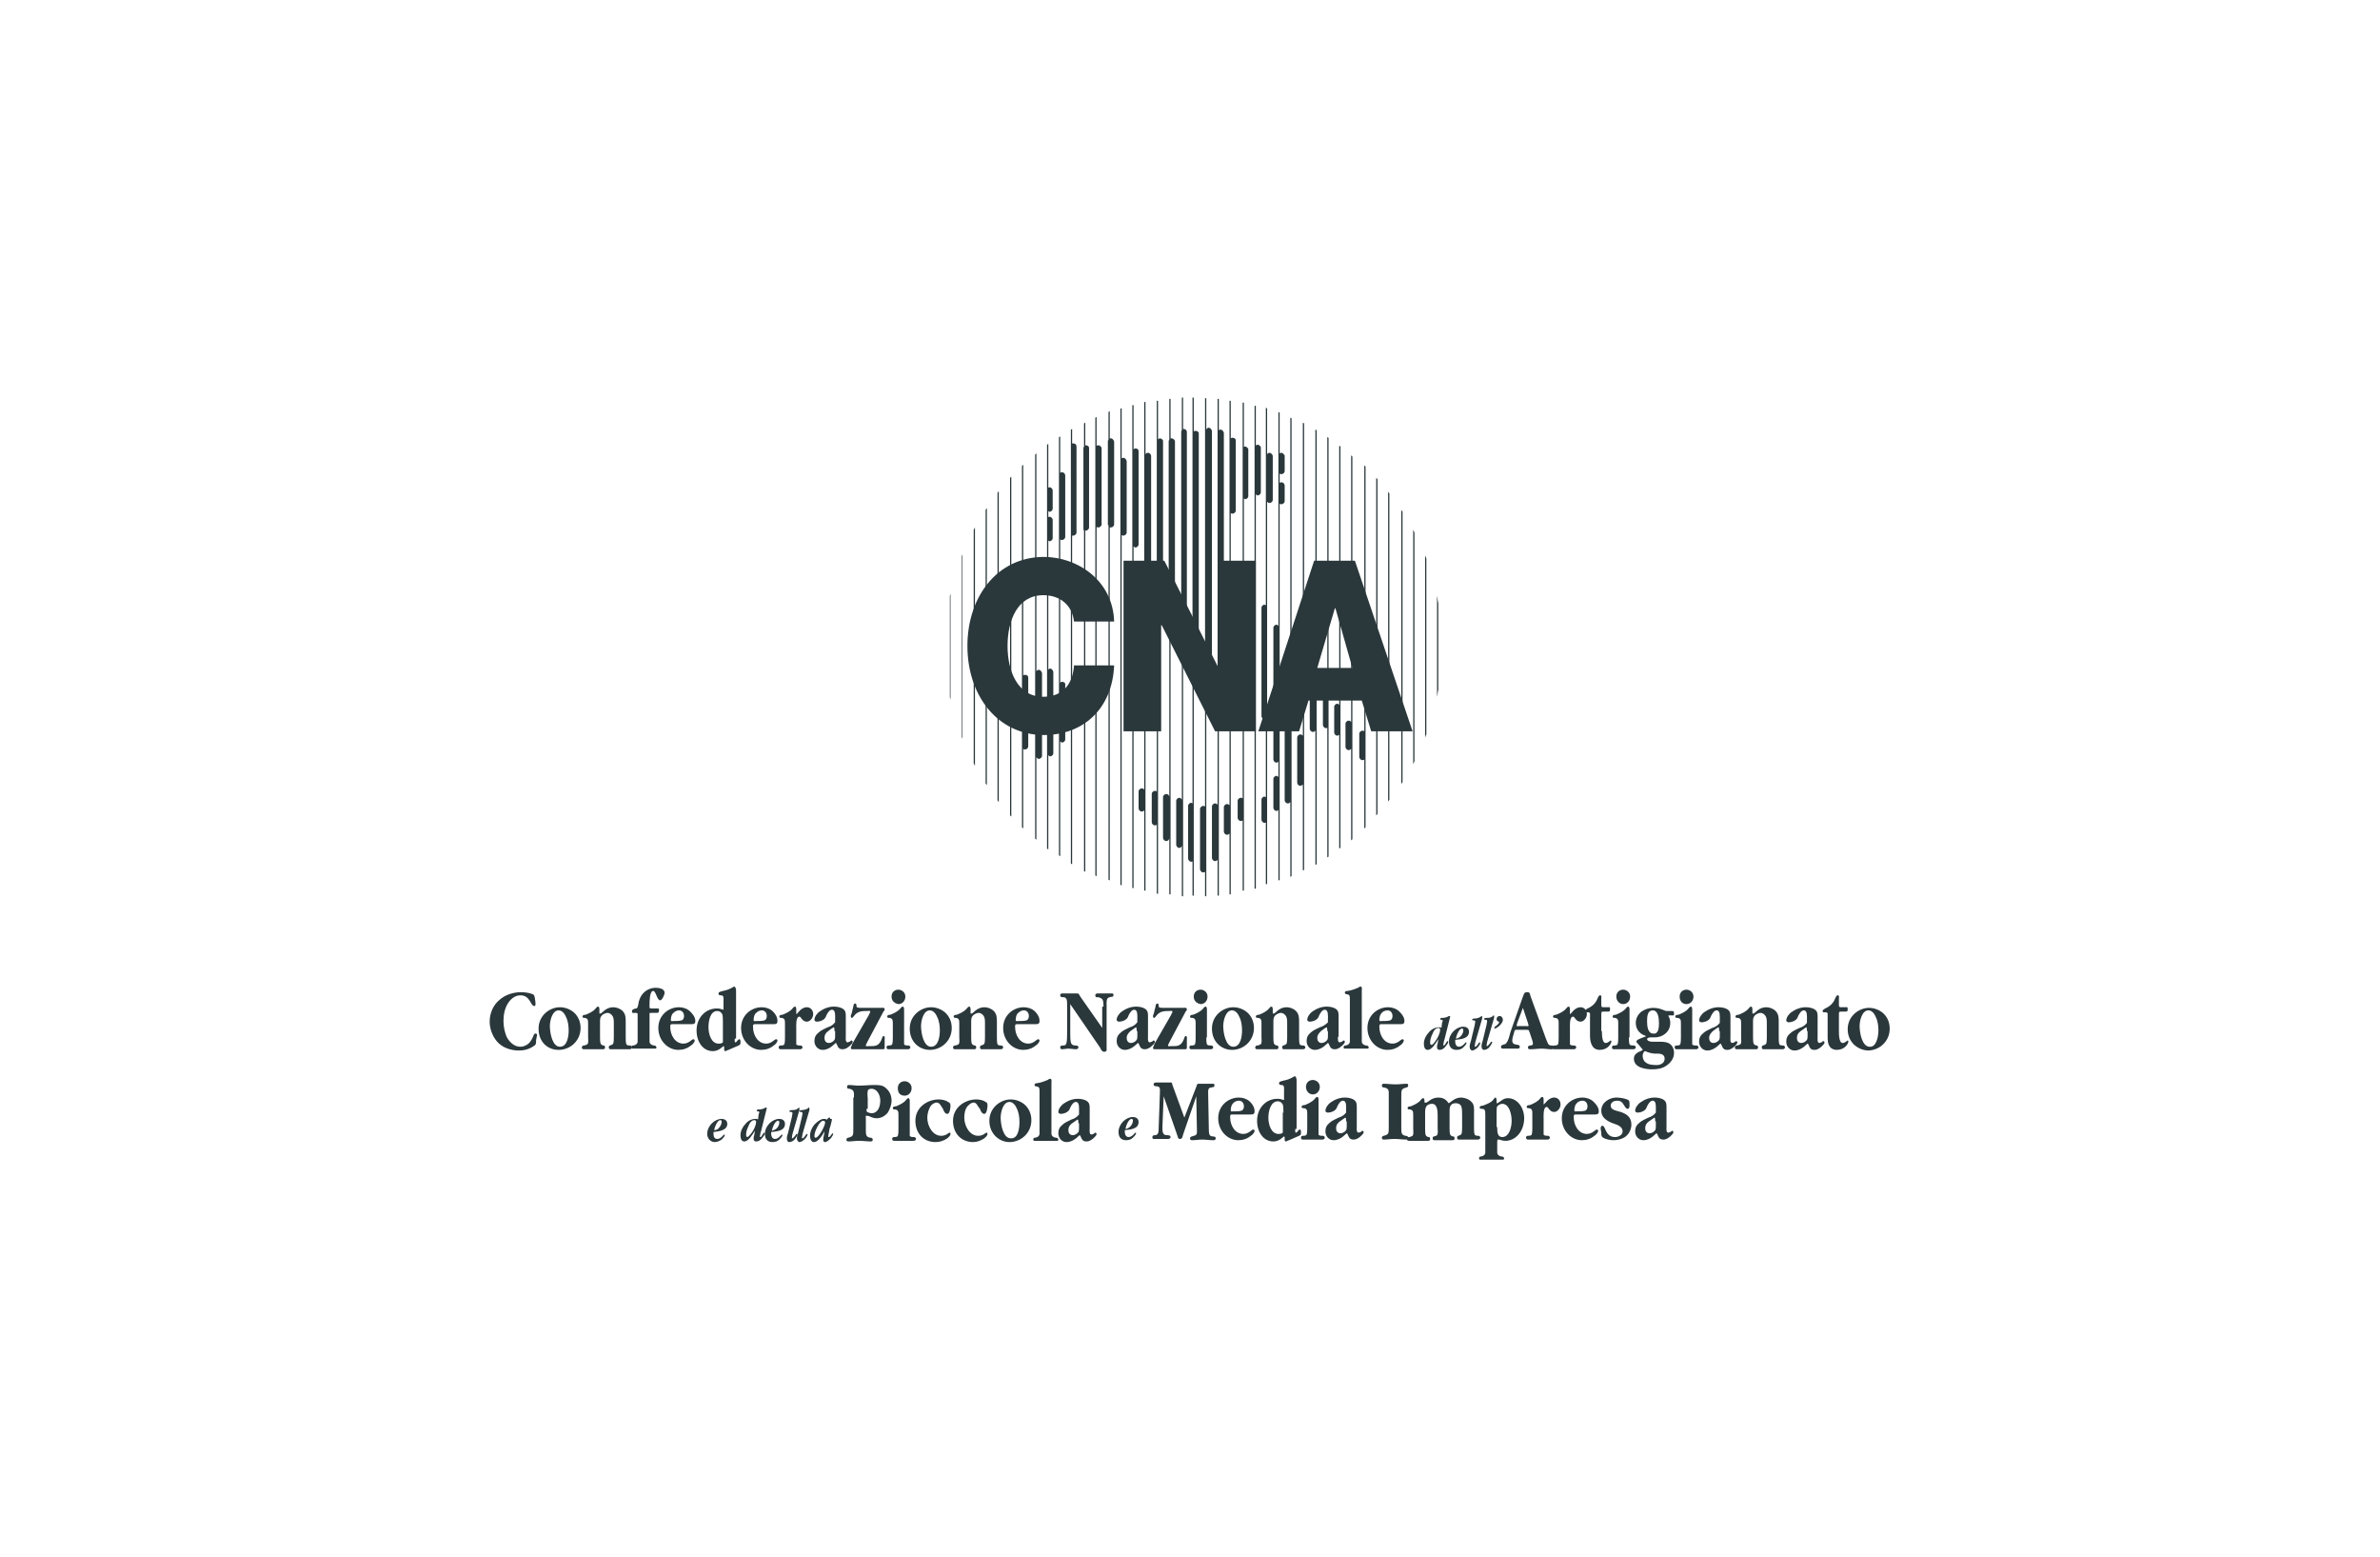 <?xml version="1.0" encoding="UTF-8"?>
<!-- Generator: Adobe Illustrator 26.0.3, SVG Export Plug-In . SVG Version: 6.00 Build 0)  -->
<svg xmlns="http://www.w3.org/2000/svg" xmlns:xlink="http://www.w3.org/1999/xlink" version="1.1" id="Livello_3" x="0px" y="0px" width="379.6px" height="248.3px" viewBox="0 0 379.6 248.3" style="enable-background:new 0 0 379.6 248.3;" xml:space="preserve">
<style type="text/css">
	.st0{fill:#2A373B;}
	.st1{opacity:0.8;fill:#2A373B;}
	.st2{opacity:0.6;fill:#2A373B;}
	.st3{opacity:0.4;fill:#2A373B;}
	.st4{opacity:0.2;fill:#2A373B;}
	.st5{fill-rule:evenodd;clip-rule:evenodd;fill:#2A373B;}
	.st6{opacity:0.6;}
	.st7{fill:url(#SVGID_1_);}
	.st8{fill:url(#SVGID_00000132793607398674797680000009759930938700959412_);}
	.st9{fill:url(#SVGID_00000014626486403977436280000003543117718364585625_);}
	.st10{fill:url(#SVGID_00000055694288720970628330000012271922210066766988_);}
	.st11{fill:url(#SVGID_00000109712986320767429210000001385765796053789084_);}
	.st12{fill:url(#SVGID_00000070799768231588777820000007192883750925726366_);}
	.st13{fill:url(#SVGID_00000124869568769324736210000017966900055822812578_);}
	.st14{fill:url(#SVGID_00000052083173149628216000000001698326903294766780_);}
	.st15{fill:url(#SVGID_00000158021458495144157190000010826572550635688894_);}
	.st16{opacity:0.85;fill:#2A373B;}
	.st17{fill:#E30613;}
	.st18{fill:url(#SVGID_00000049918507969029059460000015234874121712603017_);}
	.st19{fill:url(#SVGID_00000044170597816110557880000015336733371583918976_);}
	.st20{fill:url(#SVGID_00000153691930765800701340000009339972449695029690_);}
	.st21{fill:url(#SVGID_00000181057832445707870790000002358788992161908153_);}
	.st22{fill:url(#SVGID_00000075164579825247135760000003090382262071679888_);}
	.st23{fill:url(#SVGID_00000085220698405473796090000014019256995687308167_);}
	.st24{fill:none;stroke:#2A373B;stroke-width:0.709;stroke-miterlimit:10;}
</style>
<g>
	<g>
		<path class="st0" d="M85.5,165.9c0,0.5,0,0.7-0.4,0.9c-0.7,0.5-1.5,0.7-2.3,0.7c-1.1,0-2.3-0.3-3.2-1.1c-0.9-0.8-1.5-2.2-1.5-3.5    c0-1.4,0.6-2.7,1.6-3.5c0.9-0.8,2.2-1.2,3.4-1.2c0.6,0,1.3,0.1,1.8,0.3c0.3,0.1,0.3,0.2,0.4,0.6l0.1,0.7c0,0.1,0,0.3,0,0.4    c0,0.2-0.1,0.2-0.2,0.2c-0.6,0-0.6-1.7-2.2-1.7c-0.8,0-1.5,0.5-2,1.3c-0.5,0.8-0.7,1.8-0.7,2.8c0,0.9,0.2,1.9,0.6,2.7    c0.5,0.8,1.2,1.4,2.1,1.4c0.5,0,0.9-0.2,1.3-0.5c0.4-0.4,0.6-0.8,0.8-1.3c0.1-0.2,0.1-0.3,0.3-0.3c0.3,0,0.3,0.3,0.2,0.5    L85.5,165.9z"></path>
		<path class="st0" d="M85.9,164c0-2.1,1.8-3.4,3.4-3.4c0.8,0,1.6,0.3,2.2,0.8c0.7,0.6,1.1,1.5,1.1,2.5c0,2.1-1.7,3.5-3.5,3.5    C87.4,167.4,85.9,166.2,85.9,164z M90.7,164.3c0-0.7-0.1-1.5-0.4-2.1c-0.2-0.5-0.6-1.1-1.2-1.1c-1,0-1.4,1.6-1.4,2.5    c0,1.1,0.4,3.3,1.6,3.3C90.5,166.9,90.7,165.2,90.7,164.3z"></path>
		<path class="st0" d="M95.8,161.6c0.2,0,0.8-1,2-1c0.5,0,1.1,0.2,1.5,0.6c0.5,0.5,0.5,1.1,0.5,1.8v2.4c0,0.3,0,0.9,0.1,1.1    c0.1,0.2,0.4,0.2,0.6,0.2c0.1,0,0.3,0.1,0.3,0.3c0,0.2-0.2,0.3-0.4,0.3c-0.4,0-0.8,0-1.3,0c-0.6,0-1.1,0-1.7,0    c-0.1,0-0.3,0-0.3-0.3c0-0.2,0.1-0.3,0.2-0.3c0.2-0.1,0.4-0.1,0.5-0.3c0.1-0.2,0.1-0.8,0.1-1.1v-2.1c0-0.4,0-0.9-0.2-1.2    c-0.2-0.3-0.5-0.5-0.8-0.5c-0.3,0-0.7,0.2-0.9,0.4c-0.3,0.3-0.3,0.6-0.3,1.1v2.3c0,0.3,0,0.9,0.1,1.1c0.1,0.2,0.3,0.3,0.5,0.3    c0.1,0,0.2,0.1,0.2,0.3c0,0.2-0.1,0.3-0.3,0.3c-0.6,0-1.1,0-1.7,0c-0.4,0-0.8,0-1.3,0c-0.2,0-0.4,0-0.4-0.3c0-0.2,0.2-0.3,0.3-0.3    c0.2,0,0.4-0.1,0.6-0.2c0.2-0.3,0.1-0.8,0.1-1.1v-2.1c0-0.6,0-0.9-0.5-1c-0.2,0-0.4,0-0.4-0.2c0-0.3,0.4-0.3,0.5-0.3    c0.5-0.2,1.2-0.5,1.6-1c0.1-0.1,0.2-0.3,0.4-0.3c0.2,0,0.2,0.4,0.2,0.5V161.6z"></path>
		<path class="st0" d="M103.6,166.1c0,0,0,0.5,0.7,0.6c0.2,0,0.4,0.1,0.4,0.3c0,0.2-0.1,0.2-0.3,0.2c-0.6,0-1.1,0-1.7,0    c-0.6,0-1.2,0-1.7,0c-0.2,0-0.3,0-0.3-0.2c0-0.3,0.2-0.3,0.3-0.3c0.7-0.1,0.7-0.6,0.7-0.6v-4.4c0-0.1,0-0.2-0.4-0.2    c-0.2,0-0.5,0.1-0.5-0.2c0-0.4,0.3-0.4,0.6-0.5c0.3,0,0.3-0.3,0.4-0.6c0.2-1.7,1.4-2.7,2.8-2.7c0.4,0,1.4,0.1,1.4,0.8    c0,0.3-0.4,1.2-0.7,1.2c-0.5,0-0.7-1.5-1.1-1.5c-0.6,0-0.6,1.7-0.6,2.1c0,0.6-0.1,0.7,0.4,0.7h0.9c0.3,0,0.2,0.1,0.2,0.4    c0,0.3-0.2,0.3-0.4,0.3H104c-0.4,0-0.4,0-0.4,0.1V166.1z"></path>
		<path class="st0" d="M107.3,163.3c-0.3,0-0.4,0-0.4,0.4c0,1.4,0.8,2.7,2.1,2.7c0.9,0,1.3-0.7,1.6-0.7c0.1,0,0.2,0.1,0.2,0.2    c0,0.3-0.4,0.7-0.6,0.8c-0.6,0.5-1.3,0.7-2,0.7c-1.7,0-3.2-1.5-3.2-3.5c0-2,1.6-3.3,3.3-3.3c0.6,0,1.3,0.2,1.8,0.7    c0.4,0.4,0.8,0.9,0.8,1.5c0,0.5-0.3,0.5-0.7,0.5H107.3z M108.7,162.7c0.3-0.1,0.4-0.4,0.4-0.7c0-0.5-0.3-0.9-0.8-0.9    c-0.4,0-0.7,0.2-1,0.5c-0.2,0.2-0.3,0.7-0.3,1c0,0.3,0.2,0.2,0.4,0.2C107.7,162.8,108.3,162.8,108.7,162.7z"></path>
		<path class="st0" d="M117.2,165.6c0,0.1-0.1,0.6,0.1,0.6c0.2,0,0.4-0.5,0.6-0.5c0.2,0,0.2,0.2,0.2,0.4c0,0.5,0,0.4-0.3,0.6    l-1.6,0.7c-0.1,0-0.4,0.2-0.5,0.2c-0.2,0-0.2-0.2-0.2-0.3l0-0.3c0,0,0-0.2-0.1-0.2c-0.1,0-0.7,0.8-1.7,0.8c-1.6,0-2.6-1.5-2.6-3.3    c0-2.1,1.5-3.5,3.2-3.5c0.2,0,0.5,0,0.7,0.1c0.1,0,0.3,0.1,0.4,0.1v-1.3c0-0.5,0.1-1-0.4-1c-0.2,0-0.4,0-0.4-0.3    c0-0.3,0.5-0.3,0.7-0.4c0.6-0.1,1.1-0.3,1.6-0.6c0.1,0,0.1-0.1,0.2-0.1c0.2,0,0.3,0.4,0.3,0.6V165.6z M115.3,163    c0-0.4,0-1-0.1-1.3c-0.2-0.3-0.4-0.5-0.8-0.5c-1.1,0-1.4,1.5-1.4,2.6c0,1.2,0.5,2.6,1.6,2.6c0.2,0,0.5,0,0.7-0.2V163z"></path>
		<path class="st0" d="M120.5,163.3c-0.3,0-0.4,0-0.4,0.4c0,1.4,0.8,2.7,2.1,2.7c0.9,0,1.3-0.7,1.6-0.7c0.1,0,0.2,0.1,0.2,0.2    c0,0.3-0.4,0.7-0.6,0.8c-0.6,0.5-1.3,0.7-2,0.7c-1.7,0-3.2-1.5-3.2-3.5c0-2,1.6-3.3,3.3-3.3c0.6,0,1.3,0.2,1.8,0.7    c0.4,0.4,0.7,0.9,0.7,1.5c0,0.5-0.3,0.5-0.7,0.5H120.5z M121.9,162.7c0.3-0.1,0.4-0.4,0.4-0.7c0-0.5-0.3-0.9-0.8-0.9    c-0.4,0-0.7,0.2-1,0.5c-0.2,0.2-0.3,0.7-0.3,1c0,0.3,0.2,0.2,0.4,0.2C120.9,162.8,121.6,162.8,121.9,162.7z"></path>
		<path class="st0" d="M127,161.7c0.2,0,0.7-1.1,1.7-1.1c0.5,0,1,0.4,1,1.1c0,0.6-0.5,1.2-1,1.2c-0.8,0-0.9-0.8-1.2-0.8    c-0.6,0-0.5,1.5-0.5,1.9v1.4c0,0.3,0,0.8,0,1.1c0.1,0.2,0.4,0.2,0.7,0.2c0.1,0,0.3,0.1,0.3,0.3c0,0.2-0.2,0.3-0.4,0.3    c-0.5,0-1,0-1.5,0c-0.5,0-1,0-1.5,0c-0.2,0-0.4,0-0.4-0.3c0-0.2,0.1-0.3,0.3-0.3c0.2,0,0.5,0,0.6-0.2c0.1-0.3,0.1-0.8,0.1-1.1    v-2.1c0-0.6,0-0.9-0.5-1c-0.2,0-0.4,0-0.4-0.2c0-0.3,0.4-0.3,0.5-0.3c0.5-0.2,1.2-0.5,1.6-1c0.1-0.1,0.2-0.3,0.4-0.3    c0.2,0,0.2,0.4,0.2,0.5V161.7z"></path>
		<path class="st0" d="M134.9,165.3c0,0.2-0.1,0.9,0.3,0.9c0.1,0,0.2-0.1,0.3-0.1c0.1,0,0.2-0.2,0.3-0.2c0.1,0,0.2,0.1,0.2,0.2    c0,0.2-0.2,0.4-0.3,0.5c-0.4,0.4-0.8,0.7-1.3,0.7c-0.5,0-0.7-0.2-0.9-0.7c0,0-0.1-0.3-0.2-0.3c-0.1,0-0.9,1.1-2.1,1.1    c-0.7,0-1.3-0.6-1.3-1.4c0-0.6,0.2-1,0.7-1.4c0.3-0.3,1-0.6,1.4-0.8c0.4-0.1,0.9-0.4,1.1-0.7c0.1-0.1,0.1-0.1,0.1-0.1v-0.5    c0-0.5,0.1-1.5-0.5-1.5c-0.4,0-0.7,0.5-0.9,0.9c-0.1,0.3-0.2,0.5-0.5,0.7c-0.3,0.2-0.7,0.3-1,0.3c-0.2,0-0.4-0.1-0.4-0.3    c0-0.5,0.5-1.1,0.8-1.3c0.7-0.5,1.5-0.8,2.3-0.8c0.5,0,1.1,0.1,1.5,0.4c0.4,0.3,0.4,0.7,0.4,1.2V165.3z M133.1,164.4    c0,0,0-0.6-0.1-0.6c-0.1,0-0.8,0.5-0.9,0.6c-0.4,0.3-0.6,0.6-0.6,1.1c0,0.4,0.2,0.8,0.7,0.8c0.3,0,0.7-0.2,0.9-0.5    c0.1-0.2,0.1-0.4,0.1-0.6V164.4z"></path>
		<path class="st0" d="M138.3,166.2c0,0.1-0.2,0.3-0.2,0.5c0,0.2,0.3,0.1,0.4,0.1c1.1,0,1.7,0.1,2.2-1.3c0-0.1,0.1-0.3,0.2-0.3    c0.3,0,0.2,0.4,0.2,0.6l0,1.2c0,0.2,0,0.3-0.3,0.3c-0.9,0-1.8,0-2.7,0c-0.7,0-1.4,0-2.1,0c-0.1,0-0.3,0-0.3-0.2    c0-0.2,0.2-0.4,0.2-0.6l2.7-4.7c0-0.1,0.2-0.3,0.2-0.5c0-0.2-0.4-0.1-0.5-0.1c-0.8,0-1.5,0-2.1,0.8c-0.1,0.1-0.2,0.3-0.3,0.3    c-0.1,0-0.2-0.1-0.2-0.2c0-0.1,0-0.3,0.1-0.4l0.3-1.2c0-0.2,0.1-0.5,0.3-0.5c0.1,0,0.2,0.1,0.2,0.3c0,0.1,0,0.3,0.1,0.3    c0.1,0.1,0.5,0.1,0.7,0.1h3.1c0.1,0,0.6-0.1,0.6,0.2c0,0.2-0.1,0.3-0.2,0.4L138.3,166.2z"></path>
		<path class="st0" d="M144.2,165.4c0,0.3,0,0.8,0,1.1c0.1,0.2,0.4,0.2,0.7,0.2c0.1,0,0.3,0.1,0.3,0.3c0,0.2-0.2,0.3-0.4,0.3    c-0.5,0-1,0-1.5,0c-0.5,0-1,0-1.5,0c-0.2,0-0.4,0-0.4-0.3c0-0.2,0.1-0.3,0.3-0.3c0.2,0,0.5,0,0.6-0.2c0.1-0.3,0.1-0.8,0.1-1.1    v-2.1c0-0.6,0-0.9-0.5-1c-0.2,0-0.4,0-0.4-0.2c0-0.3,0.4-0.3,0.5-0.3c0.5-0.2,1.2-0.5,1.6-1c0.1-0.1,0.2-0.3,0.4-0.3    c0.2,0,0.2,0.4,0.2,0.5V165.4z M142.2,158.9c0-0.7,0.5-1.1,1.1-1.1c0.5,0,1.1,0.4,1.1,1.1c0,0.7-0.5,1.2-1.1,1.2    C142.7,160,142.2,159.6,142.2,158.9z"></path>
		<path class="st0" d="M145.1,164c0-2.1,1.8-3.4,3.4-3.4c0.8,0,1.6,0.3,2.2,0.8c0.7,0.6,1.1,1.5,1.1,2.5c0,2.1-1.7,3.5-3.5,3.5    C146.7,167.4,145.1,166.2,145.1,164z M149.9,164.3c0-0.7-0.1-1.5-0.4-2.1c-0.2-0.5-0.6-1.1-1.2-1.1c-1,0-1.4,1.6-1.4,2.5    c0,1.1,0.4,3.3,1.6,3.3C149.7,166.9,149.9,165.2,149.9,164.3z"></path>
		<path class="st0" d="M155,161.6c0.2,0,0.8-1,2-1c0.5,0,1.1,0.2,1.5,0.6c0.5,0.5,0.5,1.1,0.5,1.8v2.4c0,0.3,0,0.9,0.1,1.1    c0.1,0.2,0.4,0.2,0.6,0.2c0.1,0,0.3,0.1,0.3,0.3c0,0.2-0.2,0.3-0.4,0.3c-0.4,0-0.8,0-1.3,0c-0.6,0-1.1,0-1.7,0    c-0.1,0-0.3,0-0.3-0.3c0-0.2,0.1-0.3,0.2-0.3c0.2-0.1,0.4-0.1,0.5-0.3c0.1-0.2,0.1-0.8,0.1-1.1v-2.1c0-0.4,0-0.9-0.2-1.2    c-0.2-0.3-0.5-0.5-0.8-0.5c-0.3,0-0.7,0.2-0.9,0.4c-0.3,0.3-0.3,0.6-0.3,1.1v2.3c0,0.3,0,0.9,0.1,1.1c0.1,0.2,0.3,0.3,0.5,0.3    c0.1,0,0.2,0.1,0.2,0.3c0,0.2-0.1,0.3-0.3,0.3c-0.6,0-1.1,0-1.7,0c-0.4,0-0.8,0-1.3,0c-0.2,0-0.4,0-0.4-0.3c0-0.2,0.2-0.3,0.3-0.3    c0.2,0,0.4-0.1,0.6-0.2c0.2-0.3,0.1-0.8,0.1-1.1v-2.1c0-0.6,0-0.9-0.5-1c-0.2,0-0.4,0-0.4-0.2c0-0.3,0.4-0.3,0.5-0.3    c0.5-0.2,1.2-0.5,1.6-1c0.1-0.1,0.2-0.3,0.4-0.3c0.2,0,0.2,0.4,0.2,0.5V161.6z"></path>
		<path class="st0" d="M162.3,163.3c-0.3,0-0.4,0-0.4,0.4c0,1.4,0.8,2.7,2.1,2.7c0.9,0,1.3-0.7,1.6-0.7c0.1,0,0.2,0.1,0.2,0.2    c0,0.3-0.4,0.7-0.6,0.8c-0.6,0.5-1.3,0.7-2,0.7c-1.7,0-3.2-1.5-3.2-3.5c0-2,1.6-3.3,3.3-3.3c0.6,0,1.3,0.2,1.8,0.7    c0.4,0.4,0.7,0.9,0.7,1.5c0,0.5-0.3,0.5-0.7,0.5H162.3z M163.7,162.7c0.3-0.1,0.4-0.4,0.4-0.7c0-0.5-0.3-0.9-0.8-0.9    c-0.4,0-0.7,0.2-1,0.5c-0.2,0.2-0.3,0.7-0.3,1c0,0.3,0.2,0.2,0.4,0.2C162.8,162.8,163.4,162.8,163.7,162.7z"></path>
		<path class="st0" d="M176,160.5c0-0.3,0-0.8-0.1-1c-0.1-0.3-0.4-0.4-0.7-0.5c-0.2,0-0.5,0.1-0.5-0.3c0-0.3,0.3-0.3,0.4-0.3    c0.4,0,0.7,0,1.1,0c0.4,0,0.7,0,1.1,0c0.2,0,0.3,0,0.3,0.3c0,0.3-0.4,0.2-0.6,0.3c-0.6,0.1-0.5,0.8-0.5,1.3v6.7    c0,0.4,0.1,0.7-0.4,0.7c-0.3,0-0.5-0.3-0.6-0.6l-4.8-7v4.7c0,0.3,0,1.1,0.1,1.4c0.1,0.4,0.4,0.5,0.7,0.5c0.2,0,0.5,0,0.5,0.3    c0,0.2-0.2,0.3-0.4,0.3c-0.4,0-0.8-0.1-1.1-0.1c-0.4,0-0.8,0.1-1.1,0.1c-0.2,0-0.3-0.1-0.3-0.3c0-0.3,0.3-0.3,0.5-0.3    c0.3,0,0.4-0.1,0.5-0.4c0.1-0.4,0.1-1.2,0.1-1.7v-4.4c0-0.6,0-1.2-0.6-1.2c-0.2,0-0.5,0-0.5-0.3c0-0.3,0.2-0.3,0.4-0.3h2.1    c0.5,0,0.4,0,0.7,0.5l3.5,5V160.5z"></path>
		<path class="st0" d="M183.1,165.3c0,0.2-0.1,0.9,0.3,0.9c0.1,0,0.2-0.1,0.3-0.1c0.1,0,0.2-0.2,0.3-0.2c0.1,0,0.2,0.1,0.2,0.2    c0,0.2-0.2,0.4-0.3,0.5c-0.4,0.4-0.8,0.7-1.3,0.7c-0.5,0-0.7-0.2-0.9-0.7c0,0-0.1-0.3-0.2-0.3c-0.1,0-0.9,1.1-2.1,1.1    c-0.7,0-1.3-0.6-1.3-1.4c0-0.6,0.2-1,0.7-1.4c0.3-0.3,1-0.6,1.4-0.8c0.4-0.1,0.9-0.4,1.1-0.7c0.1-0.1,0.1-0.1,0.1-0.1v-0.5    c0-0.5,0.1-1.5-0.5-1.5c-0.4,0-0.7,0.5-0.9,0.9c-0.1,0.3-0.2,0.5-0.5,0.7c-0.3,0.2-0.7,0.3-1,0.3c-0.2,0-0.4-0.1-0.4-0.3    c0-0.5,0.5-1.1,0.8-1.3c0.7-0.5,1.5-0.8,2.3-0.8c0.5,0,1.1,0.1,1.5,0.4c0.4,0.3,0.4,0.7,0.4,1.2V165.3z M181.3,164.4    c0,0,0-0.6-0.1-0.6c-0.1,0-0.7,0.5-0.9,0.6c-0.3,0.3-0.6,0.6-0.6,1.1c0,0.4,0.2,0.8,0.7,0.8c0.3,0,0.7-0.2,0.9-0.5    c0.1-0.2,0.1-0.4,0.1-0.6V164.4z"></path>
		<path class="st0" d="M186.5,166.2c0,0.1-0.2,0.3-0.2,0.5c0,0.2,0.3,0.1,0.4,0.1c1.1,0,1.7,0.1,2.2-1.3c0-0.1,0.1-0.3,0.2-0.3    c0.3,0,0.2,0.4,0.2,0.6l0,1.2c0,0.2,0,0.3-0.3,0.3c-0.9,0-1.8,0-2.7,0c-0.7,0-1.4,0-2.1,0c-0.1,0-0.3,0-0.3-0.2    c0-0.2,0.2-0.4,0.2-0.6l2.7-4.7c0-0.1,0.2-0.3,0.2-0.5c0-0.2-0.4-0.1-0.5-0.1c-0.8,0-1.5,0-2.1,0.8c-0.1,0.1-0.2,0.3-0.3,0.3    s-0.2-0.1-0.2-0.2c0-0.1,0-0.3,0.1-0.4l0.3-1.2c0-0.2,0.1-0.5,0.3-0.5c0.1,0,0.2,0.1,0.2,0.3c0,0.1,0,0.3,0.1,0.3    c0.1,0.1,0.5,0.1,0.7,0.1h3.1c0.1,0,0.6-0.1,0.6,0.2c0,0.2-0.1,0.3-0.2,0.4L186.5,166.2z"></path>
		<path class="st0" d="M192.4,165.4c0,0.3,0,0.8,0.1,1.1c0.1,0.2,0.4,0.2,0.7,0.2c0.1,0,0.3,0.1,0.3,0.3c0,0.2-0.2,0.3-0.4,0.3    c-0.5,0-1,0-1.5,0c-0.5,0-1,0-1.5,0c-0.2,0-0.4,0-0.4-0.3c0-0.2,0.1-0.3,0.3-0.3c0.2,0,0.5,0,0.6-0.2c0.1-0.3,0.1-0.8,0.1-1.1    v-2.1c0-0.6,0-0.9-0.5-1c-0.2,0-0.4,0-0.4-0.2c0-0.3,0.4-0.3,0.5-0.3c0.5-0.2,1.2-0.5,1.6-1c0.1-0.1,0.2-0.3,0.4-0.3    c0.2,0,0.2,0.4,0.2,0.5V165.4z M190.4,158.9c0-0.7,0.5-1.1,1.1-1.1c0.5,0,1.1,0.4,1.1,1.1c0,0.7-0.5,1.2-1.1,1.2    C190.9,160,190.4,159.6,190.4,158.9z"></path>
		<path class="st0" d="M193.3,164c0-2.1,1.8-3.4,3.4-3.4c0.8,0,1.6,0.3,2.2,0.8c0.7,0.6,1.1,1.5,1.1,2.5c0,2.1-1.7,3.5-3.5,3.5    C194.9,167.4,193.3,166.2,193.3,164z M198.1,164.3c0-0.7-0.1-1.5-0.4-2.1c-0.2-0.5-0.6-1.1-1.2-1.1c-1,0-1.4,1.6-1.4,2.5    c0,1.1,0.4,3.3,1.6,3.3C197.9,166.9,198.1,165.2,198.1,164.3z"></path>
		<path class="st0" d="M203.2,161.6c0.2,0,0.8-1,2-1c0.5,0,1.1,0.2,1.5,0.6c0.5,0.5,0.5,1.1,0.5,1.8v2.4c0,0.3,0,0.9,0.1,1.1    c0.1,0.2,0.4,0.2,0.6,0.2c0.1,0,0.3,0.1,0.3,0.3c0,0.2-0.2,0.3-0.4,0.3c-0.4,0-0.8,0-1.3,0c-0.6,0-1.1,0-1.7,0    c-0.1,0-0.3,0-0.3-0.3c0-0.2,0.1-0.3,0.2-0.3c0.2-0.1,0.4-0.1,0.5-0.3c0.1-0.2,0.1-0.8,0.1-1.1v-2.1c0-0.4,0-0.9-0.2-1.2    c-0.2-0.3-0.5-0.5-0.8-0.5c-0.3,0-0.7,0.2-0.9,0.4c-0.3,0.3-0.3,0.6-0.3,1.1v2.3c0,0.3,0,0.9,0.1,1.1c0.1,0.2,0.3,0.3,0.5,0.3    c0.1,0,0.2,0.1,0.2,0.3c0,0.2-0.1,0.3-0.3,0.3c-0.6,0-1.1,0-1.7,0c-0.4,0-0.8,0-1.3,0c-0.2,0-0.4,0-0.4-0.3c0-0.2,0.2-0.3,0.3-0.3    c0.2,0,0.4-0.1,0.6-0.2c0.2-0.3,0.1-0.8,0.1-1.1v-2.1c0-0.6,0-0.9-0.5-1c-0.2,0-0.4,0-0.4-0.2c0-0.3,0.4-0.3,0.5-0.3    c0.5-0.2,1.2-0.5,1.6-1c0.1-0.1,0.2-0.3,0.4-0.3c0.2,0,0.2,0.4,0.2,0.5V161.6z"></path>
		<path class="st0" d="M213.4,165.3c0,0.2-0.1,0.9,0.3,0.9c0.1,0,0.2-0.1,0.3-0.1c0.1,0,0.2-0.2,0.3-0.2c0.1,0,0.2,0.1,0.2,0.2    c0,0.2-0.2,0.4-0.3,0.5c-0.4,0.4-0.8,0.7-1.3,0.7c-0.5,0-0.7-0.2-0.9-0.7c0,0-0.1-0.3-0.2-0.3c-0.1,0-0.9,1.1-2.1,1.1    c-0.7,0-1.3-0.6-1.3-1.4c0-0.6,0.2-1,0.7-1.4c0.3-0.3,1-0.6,1.4-0.8c0.4-0.1,0.9-0.4,1.2-0.7c0.1-0.1,0.1-0.1,0.1-0.1v-0.5    c0-0.5,0.1-1.5-0.5-1.5c-0.4,0-0.7,0.5-0.9,0.9c-0.1,0.3-0.2,0.5-0.5,0.7c-0.3,0.2-0.7,0.3-1,0.3c-0.2,0-0.4-0.1-0.4-0.3    c0-0.5,0.5-1.1,0.8-1.3c0.7-0.5,1.5-0.8,2.3-0.8c0.5,0,1.1,0.1,1.5,0.4c0.4,0.3,0.4,0.7,0.4,1.2V165.3z M211.7,164.4    c0,0,0-0.6-0.1-0.6c-0.1,0-0.8,0.5-0.9,0.6c-0.3,0.3-0.6,0.6-0.6,1.1c0,0.4,0.2,0.8,0.7,0.8c0.3,0,0.7-0.2,0.9-0.5    c0.1-0.2,0.1-0.4,0.1-0.6V164.4z"></path>
		<path class="st0" d="M217.2,166.1c0,0,0,0.5,0.7,0.6c0.2,0,0.4,0.1,0.4,0.3c0,0.2-0.1,0.2-0.3,0.2c-0.6,0-1.1,0-1.7,0    c-0.6,0-1.2,0-1.7,0c-0.2,0-0.3,0-0.3-0.2c0-0.3,0.2-0.3,0.3-0.3c0.7-0.1,0.7-0.6,0.7-0.6v-6.6c0-0.8,0-0.9-0.6-1    c-0.1,0-0.2-0.1-0.2-0.2c0-0.3,0.3-0.3,0.5-0.3c0.6-0.1,1.1-0.3,1.6-0.5c0.1-0.1,0.3-0.2,0.4-0.2c0.3,0,0.2,0.5,0.2,0.7V166.1z"></path>
		<path class="st0" d="M220.4,163.3c-0.3,0-0.4,0-0.4,0.4c0,1.4,0.8,2.7,2.1,2.7c0.9,0,1.3-0.7,1.6-0.7c0.1,0,0.2,0.1,0.2,0.2    c0,0.3-0.4,0.7-0.6,0.8c-0.6,0.5-1.3,0.7-2,0.7c-1.7,0-3.2-1.5-3.2-3.5c0-2,1.6-3.3,3.3-3.3c0.6,0,1.3,0.2,1.8,0.7    c0.4,0.4,0.8,0.9,0.8,1.5c0,0.5-0.3,0.5-0.7,0.5H220.4z M221.7,162.7c0.3-0.1,0.4-0.4,0.4-0.7c0-0.5-0.3-0.9-0.8-0.9    c-0.4,0-0.8,0.2-1,0.5c-0.2,0.2-0.3,0.7-0.3,1c0,0.3,0.2,0.2,0.4,0.2C220.8,162.8,221.4,162.8,221.7,162.7z"></path>
	</g>
	<path class="st0" d="M230,163.1c0-0.1,0.1-0.2,0.1-0.3c0-0.2-0.1-0.2-0.2-0.2c-0.1,0-0.2,0-0.2-0.1c0-0.1,0.1-0.2,0.2-0.2h0.2   c0.3,0,0.7-0.1,1-0.3c0,0,0.1,0,0.1,0c0,0,0.1,0,0.1,0.1c0,0.1-0.1,0.3-0.1,0.4l-0.8,3.2l-0.1,0.3c0,0.1-0.1,0.5-0.1,0.6   c0,0.1,0,0.1,0.1,0.1c0.2,0,0.4-0.7,0.6-0.7c0,0,0.1,0,0.1,0.1c0,0.2-0.3,0.6-0.4,0.7c-0.3,0.4-0.6,0.6-1,0.6   c-0.2,0-0.4-0.1-0.4-0.4c0-0.2,0-0.4,0.1-0.6l0.1-0.7c-0.4,0.6-1,1.7-1.7,1.7c-0.5,0-0.6-0.6-0.6-1c0-0.7,0.4-1.4,0.8-1.8   c0.4-0.5,1-0.8,1.6-0.8c0.2,0,0.3,0,0.4,0.1L230,163.1z M229.2,165.6c0.2-0.3,0.5-1,0.5-1.4c0-0.2-0.1-0.3-0.3-0.3   c-0.4,0-0.8,0.5-0.9,0.9c-0.2,0.4-0.4,0.9-0.4,1.4c0,0.1,0,0.4,0.2,0.4C228.6,166.6,229,165.9,229.2,165.6z"></path>
	<path class="st0" d="M232.1,166.1c0,0.4,0.2,0.8,0.6,0.8c0.6,0,1-0.7,1.1-0.7c0,0,0.1,0,0.1,0.1c0,0.2-0.4,0.6-0.5,0.7   c-0.3,0.3-0.7,0.4-1.1,0.4c-0.7,0-1.2-0.4-1.2-1.3c0-1.3,1.2-2.4,2.3-2.4c0.4,0,0.9,0.2,0.9,0.8c0,1.2-1.5,1.2-2.2,1.3L232.1,166.1   z M233,165.2c0.2-0.2,0.4-0.6,0.4-0.9c0-0.2-0.1-0.3-0.2-0.3c-0.5,0-0.9,1.1-1,1.6C232.4,165.6,232.7,165.5,233,165.2z"></path>
	<path class="st0" d="M236.4,162.4l0-0.2c0,0,0-0.1,0-0.1c0,0,0-0.1-0.1-0.1c0,0-0.1,0-0.1,0.1c-0.3,0.2-0.7,0.3-1,0.3   c-0.1,0-0.4,0-0.4,0.2c0,0.1,0.2,0.1,0.3,0.1c0.1,0,0.2,0.1,0.2,0.2c0,0.1-0.1,0.5-0.1,0.6l-0.6,2.5c-0.1,0.3-0.2,0.6-0.2,0.9   c0,0.3,0.2,0.6,0.4,0.6c0.3,0,0.7-0.3,0.9-0.5c0.1-0.1,0.4-0.5,0.4-0.7c0,0,0-0.1-0.1-0.1c-0.1,0-0.1,0.1-0.2,0.2   c-0.1,0.1-0.3,0.5-0.5,0.5c-0.1,0-0.1-0.1-0.1-0.1c0-0.1,0.1-0.4,0.1-0.6L236.4,162.4z"></path>
	<path class="st0" d="M237.2,166.1c0,0.1-0.1,0.4-0.1,0.6c0,0.1,0,0.1,0.1,0.1c0.1,0,0.4-0.4,0.5-0.5c0-0.1,0.1-0.2,0.2-0.2   c0,0,0.1,0,0.1,0.1c0,0.2-0.3,0.5-0.4,0.7c-0.2,0.3-0.6,0.5-0.9,0.5c-0.3,0-0.4-0.3-0.4-0.6c0-0.3,0.1-0.6,0.2-0.9l0.6-2.5   c0-0.1,0.1-0.5,0.1-0.6c0-0.1-0.1-0.2-0.2-0.2c-0.1,0-0.3,0-0.3-0.1c0-0.2,0.3-0.2,0.4-0.2c0.3,0,0.7,0,1-0.3c0,0,0.1-0.1,0.1-0.1   c0,0,0.1,0,0.1,0.1c0,0,0,0.1,0,0.1l0,0.2L237.2,166.1z"></path>
	<path class="st0" d="M238.4,164c0.2,0,0.6-0.3,0.7-0.4c0.3-0.3,0.6-0.6,0.6-1c0-0.3-0.2-0.6-0.5-0.6c-0.3,0-0.5,0.2-0.5,0.5   c0,0.4,0.4,0.3,0.4,0.5c0,0.2-0.4,0.5-0.5,0.6c-0.1,0-0.2,0.1-0.2,0.2C238.3,163.9,238.3,164,238.4,164z"></path>
	<path class="st0" d="M242.9,158.9c0.2-0.5,0.2-0.7,0.7-0.7c0.4,0,0.4,0.2,0.5,0.6l2.5,6.9c0.1,0.2,0.2,0.5,0.3,0.7   c0.1,0.2,0.3,0.3,0.5,0.3c0.2,0,0.4,0,0.4,0.3c0,0.3-0.2,0.3-0.4,0.3c-0.5,0-1-0.1-1.5-0.1c-0.6,0-1.2,0.1-1.8,0.1   c-0.2,0-0.4,0-0.4-0.3c0-0.5,0.8-0.1,0.8-0.6c0-0.2-0.1-0.4-0.1-0.5l-0.4-1.2c-0.2-0.5-0.1-0.5-0.6-0.5H242c-0.4,0-0.4,0-0.5,0.4   c-0.1,0.4-0.3,0.9-0.3,1.3c0,1,1.2,0.4,1.2,1c0,0.3-0.2,0.3-0.4,0.3c-0.4,0-0.8,0-1.1,0c-0.4,0-0.8,0-1.1,0c-0.2,0-0.4,0-0.4-0.3   c0-0.2,0.2-0.3,0.3-0.3c0.3-0.1,0.5-0.1,0.7-0.5c0.2-0.3,0.4-1.1,0.5-1.5l0.7-2L242.9,158.9z M242,163.1c0,0.1-0.1,0.3-0.1,0.4   c0,0.2,0.3,0.1,0.4,0.1h1.1c0.1,0,0.4,0.1,0.4-0.1c0-0.1-0.1-0.3-0.1-0.4l-0.8-2.4L242,163.1z"></path>
	<path class="st0" d="M250.4,161.7c0.2,0,0.7-1.1,1.7-1.1c0.5,0,1,0.4,1,1.1c0,0.6-0.5,1.2-1,1.2c-0.8,0-0.9-0.8-1.2-0.8   c-0.6,0-0.5,1.5-0.5,1.9v1.4c0,0.3,0,0.8,0,1.1c0.1,0.2,0.4,0.2,0.7,0.2c0.1,0,0.3,0.1,0.3,0.3c0,0.2-0.2,0.3-0.4,0.3   c-0.5,0-1,0-1.5,0c-0.5,0-1,0-1.5,0c-0.2,0-0.4,0-0.4-0.3c0-0.2,0.1-0.3,0.3-0.3c0.2,0,0.5,0,0.6-0.2c0.1-0.3,0.1-0.8,0.1-1.1v-2.1   c0-0.6,0-0.9-0.5-1c-0.2,0-0.4,0-0.4-0.2c0-0.3,0.4-0.3,0.5-0.3c0.5-0.2,1.2-0.5,1.6-1c0.1-0.1,0.2-0.3,0.4-0.3   c0.2,0,0.2,0.4,0.2,0.5V161.7z"></path>
	<path class="st0" d="M255.5,164.4c0,0.5,0,1.9,0.6,1.9c0.4,0,0.7-0.4,0.8-0.4c0.1,0,0.1,0.1,0.1,0.2c0,0.2-0.2,0.5-0.3,0.6   c-0.4,0.5-1,0.7-1.6,0.7c-0.4,0-0.9-0.2-1.1-0.6c-0.3-0.4-0.4-1.1-0.4-1.6v-3c0-0.1,0-0.5,0-0.6c0-0.1-0.2-0.2-0.3-0.2   c-0.2,0-0.5,0.1-0.5-0.2c0-0.2,0.3-0.3,0.4-0.4c0.7-0.3,1.3-0.8,1.6-1.6c0.1-0.2,0.2-0.5,0.4-0.5c0.3,0,0.2,0.3,0.2,0.5v1   c0,0.4,0.1,0.4,0.4,0.4h0.6c0.3,0,0.4-0.1,0.4,0.3c0,0.4-0.1,0.4-0.4,0.4h-0.6c-0.4,0-0.4,0-0.4,0.6V164.4z"></path>
	<path class="st0" d="M259.8,165.4c0,0.3,0,0.8,0.1,1.1c0.1,0.2,0.4,0.2,0.7,0.2c0.1,0,0.3,0.1,0.3,0.3c0,0.2-0.2,0.3-0.4,0.3   c-0.5,0-1,0-1.5,0c-0.5,0-1,0-1.5,0c-0.2,0-0.4,0-0.4-0.3c0-0.2,0.1-0.3,0.3-0.3c0.2,0,0.5,0,0.6-0.2c0.1-0.3,0.1-0.8,0.1-1.1v-2.1   c0-0.6,0-0.9-0.5-1c-0.2,0-0.4,0-0.4-0.2c0-0.3,0.4-0.3,0.5-0.3c0.5-0.2,1.2-0.5,1.6-1c0.1-0.1,0.2-0.3,0.4-0.3   c0.2,0,0.2,0.4,0.2,0.5V165.4z M257.8,158.9c0-0.7,0.5-1.1,1.1-1.1c0.5,0,1.1,0.4,1.1,1.1c0,0.7-0.5,1.2-1.1,1.2   C258.3,160.1,257.8,159.6,257.8,158.9z"></path>
	<path class="st0" d="M261.3,166.5c-0.1-0.1-0.3-0.3-0.3-0.4c0-0.3,0.4-0.4,0.6-0.5l0.5-0.2c0,0,0.4-0.1,0.4-0.2   c0,0-0.1-0.1-0.2-0.1c-0.8-0.3-1.4-1-1.4-2c0-0.8,0.4-1.4,0.9-1.8c0.6-0.4,1.2-0.6,1.9-0.6c0.5,0,1,0.1,1.5,0.3   c0.3,0.1,0.4,0.2,0.6,0.2h0.4h0.3c0.4,0,0.5,0,0.5,0.4c0,0.4-0.1,0.3-0.4,0.3h-0.4c0,0-0.1,0-0.1,0.1c0,0,0.3,0.4,0.3,1.1   c0,1.5-1.3,2.3-2.4,2.3l-0.6,0c-0.1,0-0.7,0-0.7,0.3c0,0.1,0.2,0.3,0.3,0.3c0.2,0.1,0.5,0.1,0.7,0.1h0.9c0.5,0,1,0,1.5,0.2   c0.6,0.3,0.9,0.9,0.9,1.6c0,0.9-0.6,1.6-1.2,2c-0.7,0.5-1.5,0.6-2.3,0.6c-0.9,0-2.9-0.2-2.9-1.7c0-1.1,1.4-1.2,1.4-1.4   c0-0.1-0.2-0.3-0.2-0.3L261.3,166.5z M265.5,168.8c0-0.9-1-0.8-1.5-0.8c-0.5,0-1.2-0.2-1.6-0.4c0,0-0.2,0.1-0.2,0.1   c-0.1,0.2-0.2,0.4-0.2,0.6c0,1.2,1,1.5,1.9,1.5C264.5,169.9,265.5,169.7,265.5,168.8z M264.6,163.2c0-0.8-0.1-2.1-1-2.1   c-0.8,0-0.9,0.9-0.9,1.7c0,0.8,0.1,2,1,2C264.5,164.9,264.6,163.9,264.6,163.2z"></path>
	<path class="st0" d="M269.9,165.4c0,0.3,0,0.8,0,1.1c0.1,0.2,0.4,0.2,0.7,0.2c0.1,0,0.3,0.1,0.3,0.3c0,0.2-0.2,0.3-0.4,0.3   c-0.5,0-1,0-1.5,0c-0.5,0-1,0-1.5,0c-0.2,0-0.4,0-0.4-0.3c0-0.2,0.1-0.3,0.3-0.3c0.2,0,0.5,0,0.6-0.2c0.1-0.3,0.1-0.8,0.1-1.1v-2.1   c0-0.6,0-0.9-0.5-1c-0.2,0-0.4,0-0.4-0.2c0-0.3,0.4-0.3,0.5-0.3c0.5-0.2,1.2-0.5,1.6-1c0.1-0.1,0.2-0.3,0.4-0.3   c0.2,0,0.2,0.4,0.2,0.5V165.4z M267.9,158.9c0-0.7,0.5-1.1,1.1-1.1c0.5,0,1.1,0.4,1.1,1.1c0,0.7-0.5,1.2-1.1,1.2   C268.3,160.1,267.9,159.6,267.9,158.9z"></path>
	<path class="st0" d="M276,165.4c0,0.2-0.1,0.9,0.3,0.9c0.1,0,0.2-0.1,0.3-0.1c0.1,0,0.2-0.2,0.3-0.2c0.1,0,0.2,0.1,0.2,0.2   c0,0.2-0.2,0.4-0.3,0.5c-0.4,0.4-0.8,0.7-1.3,0.7c-0.5,0-0.7-0.2-0.9-0.7c0,0-0.1-0.3-0.2-0.3c-0.1,0-0.9,1.1-2.1,1.1   c-0.7,0-1.3-0.6-1.3-1.4c0-0.6,0.2-1,0.7-1.4c0.3-0.3,1-0.6,1.4-0.8c0.4-0.1,0.9-0.4,1.1-0.7c0.1-0.1,0.1-0.1,0.1-0.1v-0.5   c0-0.5,0.1-1.5-0.5-1.5c-0.4,0-0.7,0.5-0.9,0.9c-0.1,0.3-0.2,0.5-0.5,0.7c-0.3,0.2-0.7,0.3-1,0.3c-0.2,0-0.4-0.1-0.4-0.3   c0-0.5,0.5-1.1,0.8-1.3c0.7-0.5,1.5-0.8,2.3-0.8c0.5,0,1.1,0.1,1.5,0.4c0.4,0.3,0.4,0.7,0.4,1.2V165.4z M274.2,164.4   c0,0,0-0.6-0.1-0.6c-0.1,0-0.8,0.5-0.9,0.6c-0.3,0.3-0.6,0.6-0.6,1.1c0,0.4,0.2,0.8,0.7,0.8c0.3,0,0.7-0.2,0.9-0.5   c0.1-0.2,0.1-0.4,0.1-0.6V164.4z"></path>
	<path class="st0" d="M279.7,161.6c0.2,0,0.8-1,2-1c0.5,0,1.1,0.2,1.5,0.6c0.5,0.5,0.5,1.1,0.5,1.8v2.4c0,0.3,0,0.9,0.1,1.1   c0.1,0.2,0.4,0.2,0.6,0.2c0.1,0,0.3,0.1,0.3,0.3c0,0.2-0.2,0.3-0.4,0.3c-0.4,0-0.8,0-1.3,0c-0.6,0-1.1,0-1.7,0   c-0.1,0-0.3,0-0.3-0.3c0-0.2,0.1-0.3,0.2-0.3c0.2-0.1,0.4-0.1,0.5-0.3c0.1-0.2,0.1-0.8,0.1-1.1v-2.1c0-0.4,0-0.9-0.2-1.2   c-0.2-0.3-0.5-0.5-0.8-0.5c-0.3,0-0.7,0.2-0.9,0.4c-0.3,0.3-0.3,0.6-0.3,1.1v2.3c0,0.3,0,0.9,0.1,1.1c0.1,0.2,0.3,0.3,0.5,0.3   c0.1,0,0.2,0.1,0.2,0.3c0,0.2-0.1,0.3-0.3,0.3c-0.6,0-1.1,0-1.7,0c-0.4,0-0.8,0-1.3,0c-0.2,0-0.4,0-0.4-0.3c0-0.2,0.2-0.3,0.3-0.3   c0.2,0,0.4-0.1,0.6-0.2c0.2-0.3,0.1-0.8,0.1-1.1v-2.1c0-0.6,0-0.9-0.5-1c-0.2,0-0.4,0-0.4-0.2c0-0.3,0.4-0.3,0.5-0.3   c0.5-0.2,1.2-0.5,1.6-1c0.1-0.1,0.2-0.3,0.4-0.3c0.2,0,0.2,0.4,0.2,0.5V161.6z"></path>
	<path class="st0" d="M289.9,165.4c0,0.2-0.1,0.9,0.3,0.9c0.1,0,0.2-0.1,0.3-0.1c0.1,0,0.2-0.2,0.3-0.2c0.1,0,0.2,0.1,0.2,0.2   c0,0.2-0.2,0.4-0.3,0.5c-0.4,0.4-0.8,0.7-1.3,0.7c-0.5,0-0.7-0.2-0.9-0.7c0,0-0.1-0.3-0.2-0.3c-0.1,0-0.9,1.1-2.1,1.1   c-0.7,0-1.3-0.6-1.3-1.4c0-0.6,0.2-1,0.7-1.4c0.3-0.3,1-0.6,1.4-0.8c0.4-0.1,0.9-0.4,1.1-0.7c0.1-0.1,0.1-0.1,0.1-0.1v-0.5   c0-0.5,0.1-1.5-0.5-1.5c-0.4,0-0.7,0.5-0.9,0.9c-0.1,0.3-0.2,0.5-0.5,0.7c-0.3,0.2-0.7,0.3-1,0.3c-0.2,0-0.4-0.1-0.4-0.3   c0-0.5,0.5-1.1,0.8-1.3c0.7-0.5,1.5-0.8,2.3-0.8c0.5,0,1.1,0.1,1.5,0.4c0.4,0.3,0.4,0.7,0.4,1.2V165.4z M288.2,164.4   c0,0,0-0.6-0.1-0.6c-0.1,0-0.7,0.5-0.9,0.6c-0.4,0.3-0.6,0.6-0.6,1.1c0,0.4,0.2,0.8,0.7,0.8c0.3,0,0.7-0.2,0.9-0.5   c0.1-0.2,0.1-0.4,0.1-0.6V164.4z"></path>
	<path class="st0" d="M293.3,164.4c0,0.5,0,1.9,0.6,1.9c0.4,0,0.7-0.4,0.8-0.4c0.1,0,0.1,0.1,0.1,0.2c0,0.2-0.2,0.5-0.3,0.6   c-0.4,0.5-1,0.7-1.6,0.7c-0.4,0-0.9-0.2-1.1-0.6c-0.3-0.4-0.3-1.1-0.3-1.6v-3c0-0.1,0-0.5,0-0.6c0-0.1-0.2-0.2-0.3-0.2   c-0.2,0-0.5,0.1-0.5-0.2c0-0.2,0.3-0.3,0.4-0.4c0.7-0.3,1.3-0.8,1.6-1.6c0.1-0.2,0.2-0.5,0.4-0.5c0.3,0,0.2,0.3,0.2,0.5v1   c0,0.4,0.1,0.4,0.4,0.4h0.6c0.3,0,0.4-0.1,0.4,0.3c0,0.4-0.1,0.4-0.4,0.4h-0.6c-0.4,0-0.4,0-0.4,0.6V164.4z"></path>
	<path class="st0" d="M294.7,164.1c0-2.1,1.8-3.4,3.4-3.4c0.8,0,1.6,0.3,2.2,0.8c0.7,0.6,1.1,1.5,1.1,2.5c0,2.1-1.7,3.5-3.5,3.5   C296.3,167.4,294.7,166.2,294.7,164.1z M299.6,164.3c0-0.7-0.1-1.5-0.4-2.1c-0.2-0.5-0.6-1.1-1.2-1.1c-1,0-1.4,1.6-1.4,2.5   c0,1.1,0.4,3.3,1.6,3.3C299.3,167,299.6,165.2,299.6,164.3z"></path>
</g>
<g>
	<path class="st0" d="M113.8,180.5c0.7-0.1,2.2-0.2,2.2-1.3c0-0.6-0.5-0.8-0.9-0.8c-1.1,0-2.3,1.1-2.3,2.4c0,0.8,0.6,1.3,1.2,1.3   c0.4,0,0.8-0.2,1.1-0.4c0.1-0.1,0.5-0.5,0.5-0.7c0,0,0-0.1-0.1-0.1c-0.1,0-0.5,0.7-1.1,0.7c-0.4,0-0.6-0.3-0.6-0.8L113.8,180.5z    M113.9,180.2c0.1-0.5,0.5-1.6,1-1.6c0.2,0,0.2,0.2,0.2,0.3c0,0.3-0.2,0.7-0.4,0.9C114.5,180.1,114.2,180.2,113.9,180.2z"></path>
	<path class="st0" d="M121,177.7c0-0.1,0.1-0.2,0.1-0.3c0-0.2-0.1-0.2-0.2-0.2c-0.1,0-0.2,0-0.2-0.1c0-0.1,0.1-0.2,0.2-0.2h0.2   c0.3,0,0.7-0.1,1-0.3c0,0,0.1,0,0.1,0c0,0,0.1,0,0.1,0.1c0,0.1-0.1,0.3-0.1,0.4l-0.8,3.2l-0.1,0.3c0,0.1-0.1,0.5-0.1,0.6   c0,0.1,0,0.1,0.1,0.1c0.2,0,0.4-0.7,0.6-0.7c0,0,0.1,0,0.1,0.1c0,0.2-0.3,0.6-0.4,0.7c-0.3,0.4-0.6,0.6-1,0.6   c-0.2,0-0.4-0.1-0.4-0.4c0-0.2,0-0.4,0.1-0.6l0.1-0.7c-0.4,0.6-1,1.7-1.7,1.7c-0.5,0-0.6-0.6-0.6-1c0-0.7,0.4-1.4,0.8-1.8   c0.4-0.5,1-0.8,1.6-0.8c0.2,0,0.3,0,0.4,0.1L121,177.7z M120.1,180.3c0.2-0.3,0.5-1,0.5-1.4c0-0.2-0.1-0.3-0.3-0.3   c-0.4,0-0.8,0.5-0.9,0.9c-0.2,0.4-0.4,0.9-0.4,1.4c0,0.1,0,0.4,0.2,0.4C119.5,181.2,120,180.5,120.1,180.3z"></path>
	<path class="st0" d="M123,180.8c0,0.4,0.2,0.8,0.6,0.8c0.6,0,1-0.7,1.1-0.7c0,0,0.1,0,0.1,0.1c0,0.2-0.4,0.6-0.5,0.7   c-0.3,0.3-0.7,0.4-1.1,0.4c-0.7,0-1.2-0.4-1.2-1.3c0-1.3,1.2-2.4,2.3-2.4c0.4,0,0.9,0.2,0.9,0.8c0,1.2-1.5,1.2-2.2,1.3L123,180.8z    M123.9,179.9c0.2-0.2,0.4-0.6,0.4-0.9c0-0.2-0.1-0.3-0.2-0.3c-0.5,0-0.9,1.1-1,1.6C123.4,180.2,123.7,180.1,123.9,179.9z"></path>
	<path class="st0" d="M126.4,180.8c0,0.1-0.1,0.4-0.1,0.6c0,0.1,0,0.1,0.1,0.1c0.1,0,0.4-0.4,0.5-0.5c0-0.1,0.1-0.2,0.2-0.2   c0,0,0.1,0,0.1,0.1c0,0.2-0.3,0.5-0.4,0.7c-0.2,0.3-0.6,0.5-0.9,0.5c-0.3,0-0.4-0.3-0.4-0.6c0-0.3,0.1-0.6,0.2-0.9l0.6-2.5   c0-0.1,0.1-0.5,0.1-0.6s-0.1-0.2-0.2-0.2c-0.1,0-0.3,0-0.3-0.1c0-0.2,0.3-0.2,0.4-0.2c0.3,0,0.7,0,1-0.3c0,0,0.1-0.1,0.1-0.1   c0,0,0.1,0,0.1,0.1c0,0,0,0.1,0,0.1l0,0.2L126.4,180.8z"></path>
	<path class="st0" d="M129.1,177l0-0.2c0,0,0-0.1,0-0.1c0,0,0-0.1-0.1-0.1c0,0-0.1,0-0.1,0.1c-0.3,0.2-0.7,0.3-1,0.3   c-0.1,0-0.4,0-0.4,0.2c0,0.1,0.2,0.1,0.3,0.1c0.1,0,0.2,0.1,0.2,0.2s-0.1,0.5-0.1,0.6l-0.6,2.5c-0.1,0.3-0.2,0.6-0.2,0.9   c0,0.3,0.2,0.6,0.4,0.6c0.3,0,0.7-0.3,0.9-0.5c0.1-0.1,0.4-0.5,0.4-0.7c0,0,0-0.1-0.1-0.1c-0.1,0-0.1,0.1-0.2,0.2   c-0.1,0.1-0.3,0.5-0.5,0.5c-0.1,0-0.1-0.1-0.1-0.1c0-0.1,0.1-0.4,0.1-0.6L129.1,177z"></path>
	<path class="st0" d="M132.4,178.4c0.1,0,0.3,0,0.3,0.1c0,0.1-0.3,1.3-0.4,1.5l-0.1,0.6c0,0.1-0.1,0.4-0.1,0.6c0,0.1,0,0.1,0.1,0.1   c0.2,0,0.5-0.6,0.6-0.6c0,0,0.1,0.1,0.1,0.1c0,0.2-0.3,0.5-0.3,0.6c-0.3,0.3-0.7,0.7-1,0.7c-0.2,0-0.3-0.1-0.3-0.4   c0-0.4,0.2-0.9,0.2-1.3c-0.4,0.7-1,1.7-1.7,1.7c-0.4,0-0.6-0.5-0.6-1c0-0.7,0.3-1.3,0.7-1.8c0.4-0.4,1-0.9,1.5-0.9   c0.1,0,0.3,0,0.4,0.1c0,0,0,0,0.1,0c0,0,0,0,0.1-0.1c0.1-0.2,0.2-0.2,0.4-0.2H132.4z M131.6,179c0-0.2-0.1-0.3-0.3-0.3   c-0.4,0-0.8,0.7-1,1.1c-0.2,0.4-0.4,0.9-0.4,1.3c0,0.2,0,0.3,0.2,0.3C130.6,181.4,131.6,179.5,131.6,179z"></path>
	<path class="st0" d="M136.2,175c0-0.8,0.1-1.2-0.7-1.4c-0.2,0-0.4,0-0.4-0.3c0-0.2,0.1-0.3,0.3-0.3c0.5,0,1,0.1,1.5,0.1   c0.9,0,1.7-0.1,2.6-0.1c0.6,0,1.3,0,1.8,0.5c0.6,0.5,0.9,1.2,0.9,2c0,0.7-0.3,1.4-0.6,1.9c-0.5,0.6-1.1,0.9-1.8,0.9   c-0.4,0-0.6-0.1-0.9-0.2c-0.1-0.1-0.5-0.2-0.7-0.2c-0.2,0-0.1,0.2-0.1,0.4v1.8c0,0.8,0,1.2,0.7,1.3c0.2,0,0.4,0.1,0.4,0.3   c0,0.2-0.1,0.3-0.3,0.3c-0.6,0-1.2-0.1-1.9-0.1c-0.6,0-1.2,0.1-1.7,0.1c-0.2,0-0.3-0.1-0.3-0.3c0-0.2,0.2-0.3,0.3-0.3   c0.8-0.2,0.8-0.4,0.8-1.3V175z M138.2,176.8c0,0.2,0,0.4,0.1,0.5c0.2,0.1,0.5,0.2,0.7,0.2c1,0,1.4-1,1.4-2c0-0.9-0.5-1.9-1.4-1.9   c-0.3,0-0.6,0.1-0.6,0.4c-0.1,0.4,0,0.8,0,1.2V176.8z"></path>
	<path class="st0" d="M145.1,180c0,0.3,0,0.8,0,1.1c0.1,0.2,0.4,0.2,0.7,0.2c0.1,0,0.3,0.1,0.3,0.3c0,0.2-0.2,0.3-0.4,0.3   c-0.5,0-1,0-1.5,0c-0.5,0-1,0-1.5,0c-0.2,0-0.4,0-0.4-0.3c0-0.2,0.1-0.3,0.3-0.3c0.2,0,0.5,0,0.6-0.2c0.1-0.3,0.1-0.8,0.1-1.1v-2.1   c0-0.6,0-0.9-0.5-1c-0.2,0-0.4,0-0.4-0.2c0-0.3,0.4-0.3,0.5-0.3c0.5-0.2,1.2-0.5,1.6-1c0.1-0.1,0.2-0.3,0.4-0.3   c0.2,0,0.2,0.4,0.2,0.5V180z M143.2,173.5c0-0.7,0.5-1.1,1.1-1.1c0.5,0,1.1,0.4,1.1,1.1c0,0.7-0.5,1.2-1.1,1.2   C143.6,174.7,143.2,174.3,143.2,173.5z"></path>
	<path class="st0" d="M149.4,175.8c-0.4,0-0.8,0.3-1,0.6c-0.3,0.5-0.5,1.2-0.5,1.8c0,1.4,0.9,2.9,2.2,2.9c0.9,0,1.1-0.5,1.4-0.5   c0.1,0,0.1,0.1,0.1,0.2c0,0.3-0.4,0.6-0.5,0.7c-0.6,0.4-1.2,0.6-1.9,0.6c-1.8,0-3.2-1.3-3.2-3.4c0-2.2,2-3.4,3.7-3.4   c0.5,0,1.1,0.1,1.5,0.4c0.3,0.1,0.4,0.3,0.4,0.6c0,0.3-0.1,1.3-0.5,1.3c-0.4,0-0.6-0.5-0.7-0.8   C150.1,176.4,149.9,175.8,149.4,175.8z"></path>
	<path class="st0" d="M155.3,175.8c-0.4,0-0.7,0.3-1,0.6c-0.4,0.5-0.5,1.2-0.5,1.8c0,1.4,0.9,2.9,2.2,2.9c0.9,0,1.1-0.5,1.4-0.5   c0.1,0,0.1,0.1,0.1,0.2c0,0.3-0.4,0.6-0.5,0.7c-0.6,0.4-1.2,0.6-1.8,0.6c-1.8,0-3.2-1.3-3.2-3.4c0-2.2,2-3.4,3.7-3.4   c0.5,0,1.1,0.1,1.5,0.4c0.3,0.1,0.3,0.3,0.3,0.6c0,0.3-0.1,1.3-0.5,1.3c-0.4,0-0.6-0.5-0.7-0.8   C155.9,176.4,155.8,175.8,155.3,175.8z"></path>
	<path class="st0" d="M157.8,178.7c0-2.1,1.8-3.4,3.4-3.4c0.8,0,1.6,0.3,2.2,0.8c0.7,0.6,1.1,1.5,1.1,2.5c0,2.1-1.7,3.5-3.5,3.5   C159.4,182.1,157.8,180.8,157.8,178.7z M162.6,178.9c0-0.7-0.1-1.5-0.4-2.1c-0.2-0.5-0.6-1.1-1.2-1.1c-1,0-1.4,1.6-1.4,2.5   c0,1.1,0.4,3.3,1.6,3.3C162.4,181.6,162.6,179.9,162.6,178.9z"></path>
	<path class="st0" d="M167.7,180.8c0,0,0,0.5,0.7,0.6c0.2,0,0.4,0.1,0.4,0.3c0,0.2-0.1,0.2-0.3,0.2c-0.6,0-1.1,0-1.7,0   c-0.6,0-1.2,0-1.7,0c-0.2,0-0.3,0-0.3-0.2c0-0.3,0.2-0.3,0.3-0.3c0.7-0.1,0.7-0.6,0.7-0.6v-6.6c0-0.8,0-0.9-0.6-1   c-0.1,0-0.2-0.1-0.2-0.2c0-0.3,0.4-0.3,0.5-0.3c0.6-0.1,1.1-0.3,1.6-0.5c0.1-0.1,0.3-0.2,0.4-0.2c0.3,0,0.2,0.5,0.2,0.7V180.8z"></path>
	<path class="st0" d="M173.8,180c0,0.2-0.1,0.9,0.3,0.9c0.1,0,0.2-0.1,0.3-0.1c0.1,0,0.2-0.2,0.3-0.2c0.1,0,0.2,0.1,0.2,0.2   c0,0.2-0.2,0.4-0.3,0.5c-0.4,0.4-0.8,0.7-1.3,0.7c-0.5,0-0.7-0.2-0.9-0.7c0,0-0.1-0.3-0.2-0.3c-0.1,0-0.9,1.1-2.1,1.1   c-0.7,0-1.3-0.6-1.3-1.4c0-0.6,0.2-1,0.7-1.4c0.3-0.3,1-0.6,1.4-0.8c0.4-0.1,0.9-0.4,1.1-0.7c0.1-0.1,0.1-0.1,0.1-0.1v-0.5   c0-0.5,0.1-1.5-0.5-1.5c-0.4,0-0.7,0.5-0.9,0.9c-0.1,0.3-0.2,0.5-0.5,0.7c-0.3,0.2-0.7,0.3-1,0.3c-0.2,0-0.4-0.1-0.4-0.3   c0-0.5,0.5-1.1,0.8-1.3c0.7-0.5,1.5-0.8,2.3-0.8c0.5,0,1.1,0.1,1.5,0.4c0.4,0.3,0.4,0.7,0.4,1.2V180z M172,179.1c0,0,0-0.6-0.1-0.6   c-0.1,0-0.7,0.5-0.9,0.6c-0.4,0.3-0.6,0.6-0.6,1.1c0,0.4,0.2,0.8,0.7,0.8c0.3,0,0.7-0.2,0.9-0.5c0.1-0.2,0.1-0.4,0.1-0.6V179.1z"></path>
	<path class="st0" d="M179.4,180.5c0,0.4,0.2,0.8,0.6,0.8c0.6,0,1-0.7,1.1-0.7c0,0,0.1,0,0.1,0.1c0,0.2-0.4,0.6-0.5,0.7   c-0.3,0.3-0.7,0.4-1.1,0.4c-0.7,0-1.2-0.4-1.2-1.3c0-1.3,1.2-2.4,2.3-2.4c0.4,0,0.9,0.2,0.9,0.8c0,1.2-1.5,1.2-2.2,1.3L179.4,180.5   z M180.3,179.6c0.2-0.2,0.4-0.6,0.4-0.9c0-0.2-0.1-0.3-0.2-0.3c-0.5,0-0.9,1.1-1,1.6C179.8,180,180.1,179.8,180.3,179.6z"></path>
	<path class="st0" d="M190.8,173.3c0.1-0.2,0.1-0.5,0.3-0.5h2.3c0.2,0,0.3,0,0.3,0.3c0,0.3-0.3,0.2-0.5,0.3c-0.6,0-0.5,0.6-0.5,1.2   l0.1,5.3c0,0.3,0,0.7,0.1,1c0.1,0.2,0.3,0.3,0.5,0.3c0.2,0,0.5,0,0.5,0.3c0,0.3-0.3,0.3-0.4,0.3c-0.6,0-1.2-0.1-1.8-0.1   c-0.5,0-1,0.1-1.5,0.1c-0.2,0-0.4,0-0.4-0.3c0-0.3,0.4-0.3,0.6-0.4c0.6-0.1,0.5-0.5,0.5-1l-0.1-5.3l-2.1,6.1   c-0.1,0.3-0.1,0.7-0.5,0.7c-0.3,0-0.3-0.2-0.4-0.5l-2.2-6.3l-0.2,4.9c0,0.7,0,1.3,0.7,1.3c0.2,0,0.6,0,0.6,0.3   c0,0.2-0.2,0.3-0.4,0.3c-0.4,0-0.7,0-1.1,0c-0.4,0-0.7,0-1.1,0c-0.2,0-0.3,0-0.3-0.3c0-0.3,0.3-0.3,0.5-0.3   c0.5-0.1,0.5-0.6,0.5-1.1l0.2-5.7c0-0.6,0.1-0.9-0.5-1c-0.2,0-0.5,0-0.5-0.3c0-0.3,0.3-0.3,0.5-0.3h2.2c0.3,0,0.2,0.1,0.3,0.4   l1.9,5.2L190.8,173.3z"></path>
	<path class="st0" d="M196.6,177.7c-0.3,0-0.4,0-0.4,0.4c0,1.4,0.8,2.7,2.1,2.7c0.9,0,1.3-0.7,1.6-0.7c0.1,0,0.2,0.1,0.2,0.2   c0,0.3-0.4,0.7-0.6,0.8c-0.6,0.5-1.3,0.7-2,0.7c-1.7,0-3.2-1.5-3.2-3.5c0-2,1.6-3.3,3.3-3.3c0.6,0,1.3,0.2,1.8,0.7   c0.4,0.4,0.7,0.9,0.7,1.5c0,0.5-0.3,0.5-0.7,0.5H196.6z M198,177.1c0.3-0.1,0.4-0.4,0.4-0.7c0-0.5-0.3-0.9-0.8-0.9   c-0.4,0-0.8,0.2-1,0.5c-0.2,0.2-0.3,0.7-0.3,1c0,0.3,0.2,0.2,0.4,0.2C197.1,177.2,197.7,177.2,198,177.1z"></path>
	<path class="st0" d="M206.6,180c0,0.1-0.1,0.6,0.1,0.6c0.2,0,0.4-0.5,0.6-0.5c0.2,0,0.2,0.2,0.2,0.4c0,0.5,0,0.4-0.3,0.6l-1.6,0.7   c-0.1,0-0.4,0.2-0.5,0.2c-0.2,0-0.2-0.2-0.2-0.3l0-0.3c0,0,0-0.2-0.1-0.2c-0.1,0-0.7,0.8-1.7,0.8c-1.6,0-2.6-1.5-2.6-3.3   c0-2.1,1.5-3.5,3.2-3.5c0.2,0,0.5,0,0.7,0.1c0.1,0,0.3,0.1,0.4,0.1V174c0-0.5,0.1-1-0.4-1c-0.2,0-0.4,0-0.4-0.3   c0-0.3,0.5-0.3,0.7-0.4c0.6-0.1,1.1-0.3,1.6-0.6c0.1,0,0.1-0.1,0.2-0.1c0.2,0,0.3,0.4,0.3,0.6V180z M204.7,177.4c0-0.4,0-1-0.1-1.3   c-0.2-0.3-0.4-0.5-0.8-0.5c-1.1,0-1.5,1.5-1.5,2.6c0,1.2,0.5,2.6,1.6,2.6c0.2,0,0.5,0,0.7-0.2V177.4z"></path>
	<path class="st0" d="M210.3,179.8c0,0.3,0,0.8,0,1.1c0.1,0.2,0.4,0.2,0.7,0.2c0.1,0,0.3,0.1,0.3,0.3c0,0.2-0.2,0.3-0.4,0.3   c-0.5,0-1,0-1.5,0c-0.5,0-1,0-1.5,0c-0.2,0-0.4,0-0.4-0.3c0-0.2,0.1-0.3,0.3-0.3c0.2,0,0.5,0,0.6-0.2c0.1-0.3,0.1-0.8,0.1-1.1v-2.1   c0-0.6,0-0.9-0.5-1c-0.2,0-0.4,0-0.4-0.2c0-0.3,0.4-0.3,0.5-0.3c0.5-0.2,1.2-0.5,1.6-1c0.1-0.1,0.2-0.3,0.4-0.3   c0.2,0,0.2,0.4,0.2,0.5V179.8z M208.3,173.3c0-0.7,0.5-1.1,1.1-1.1c0.5,0,1.1,0.4,1.1,1.1c0,0.7-0.5,1.2-1.1,1.2   S208.3,174,208.3,173.3z"></path>
	<path class="st0" d="M216.4,179.7c0,0.2-0.1,0.9,0.3,0.9c0.1,0,0.2-0.1,0.3-0.1c0.1,0,0.2-0.2,0.3-0.2c0.1,0,0.2,0.1,0.2,0.2   c0,0.2-0.2,0.4-0.3,0.5c-0.4,0.4-0.8,0.7-1.3,0.7c-0.5,0-0.7-0.2-0.9-0.7c0,0-0.1-0.3-0.2-0.3c-0.1,0-0.9,1.1-2.1,1.1   c-0.7,0-1.3-0.6-1.3-1.4c0-0.6,0.2-1,0.7-1.4c0.3-0.3,1-0.6,1.4-0.8c0.4-0.1,0.9-0.4,1.1-0.7c0.1-0.1,0.1-0.1,0.1-0.1V177   c0-0.5,0.1-1.5-0.5-1.5c-0.4,0-0.7,0.5-0.9,0.9c-0.1,0.3-0.2,0.5-0.5,0.7c-0.3,0.2-0.7,0.3-1,0.3c-0.2,0-0.4-0.1-0.4-0.3   c0-0.5,0.5-1.1,0.8-1.3c0.7-0.5,1.5-0.8,2.3-0.8c0.5,0,1.1,0.1,1.5,0.4c0.4,0.3,0.4,0.7,0.4,1.2V179.7z M214.7,178.8   c0,0,0-0.6-0.1-0.6c-0.1,0-0.7,0.5-0.9,0.6c-0.4,0.3-0.6,0.6-0.6,1.1c0,0.4,0.2,0.8,0.7,0.8c0.3,0,0.7-0.2,0.9-0.5   c0.1-0.2,0.1-0.4,0.1-0.6V178.8z"></path>
	<path class="st0" d="M223.5,179.8c0,0.8,0,1.2,0.7,1.3c0.2,0,0.4,0.1,0.4,0.3c0,0.2-0.1,0.3-0.3,0.3c-0.6,0-1.2-0.1-1.9-0.1   c-0.6,0-1.2,0.1-1.7,0.1c-0.2,0-0.3-0.1-0.3-0.3c0-0.2,0.2-0.3,0.3-0.3c0.8-0.2,0.8-0.4,0.8-1.3v-5c0-0.9,0.1-1.2-0.7-1.4   c-0.1,0-0.4,0-0.4-0.3c0-0.2,0.1-0.3,0.3-0.3c0.6,0,1.2,0.1,1.9,0.1c0.6,0,1.2-0.1,1.7-0.1c0.2,0,0.3,0,0.3,0.3   c0,0.2-0.2,0.3-0.3,0.3c-0.8,0.2-0.8,0.4-0.8,1.4V179.8z"></path>
	<path class="st0" d="M227.5,175.8c0.2,0,0.8-0.8,1.9-0.8c0.6,0,1.1,0.2,1.5,0.7c0,0,0.1,0.2,0.2,0.2c0.1,0,0.9-0.9,1.9-0.9   c0.5,0,1.2,0.2,1.6,0.6c0.6,0.5,0.5,1.2,0.5,1.9v2.3c0,0.3,0,0.9,0.1,1.1c0.1,0.2,0.4,0.2,0.6,0.2c0.1,0,0.3,0.1,0.3,0.3   c0,0.2-0.2,0.3-0.4,0.3c-0.4,0-0.8,0-1.3,0c-0.6,0-1.1,0-1.7,0c-0.1,0-0.3,0-0.3-0.3c0-0.2,0.1-0.3,0.2-0.3   c0.2-0.1,0.4-0.1,0.5-0.3c0.1-0.2,0.1-0.8,0.1-1.1v-1.9c0-0.4,0-1-0.1-1.3c-0.1-0.4-0.5-0.6-0.9-0.6c-0.4,0-0.7,0.1-0.9,0.5   c-0.1,0.2-0.1,0.6-0.1,0.8v2.6c0,0.3,0,0.9,0.1,1.1c0.1,0.2,0.3,0.3,0.5,0.3c0.1,0,0.2,0.1,0.2,0.3c0,0.2-0.1,0.3-0.3,0.3   c-0.6,0-1.1,0-1.6,0c-0.4,0-0.8,0-1.3,0c-0.1,0-0.3,0-0.3-0.3c0-0.2,0.1-0.3,0.2-0.3c0.1,0,0.4-0.1,0.5-0.2   c0.2-0.3,0.1-0.8,0.1-1.1v-2.1c0-0.8-0.1-1.8-0.9-1.8c-0.3,0-0.7,0.1-0.9,0.4c-0.2,0.3-0.2,0.7-0.2,1.1v2.4c0,0.3,0,0.9,0.1,1.1   c0.1,0.2,0.3,0.3,0.5,0.3c0.1,0,0.2,0.1,0.2,0.3c0,0.2-0.1,0.3-0.3,0.3c-0.6,0-1.1,0-1.7,0c-0.4,0-0.8,0-1.3,0   c-0.2,0-0.4,0-0.4-0.3c0-0.2,0.2-0.3,0.3-0.3c0.2,0,0.4-0.1,0.6-0.2c0.2-0.3,0.1-0.8,0.1-1.1v-2.1c0-0.6,0-0.9-0.5-1   c-0.2,0-0.4,0-0.4-0.2c0-0.3,0.4-0.3,0.5-0.3c0.5-0.2,1.2-0.5,1.6-1c0.1-0.1,0.2-0.3,0.4-0.3c0.2,0,0.2,0.4,0.2,0.5V175.8z"></path>
	<path class="st0" d="M238.8,175.9c0.1,0,0.2-0.1,0.2-0.1l0.3-0.2c0.4-0.3,0.7-0.5,1.2-0.5c1.5,0,2.6,1.5,2.6,3.2c0,2-1.3,3.6-3,3.6   c-0.3,0-0.7-0.1-1-0.2c-0.1,0-0.1,0-0.2,0c-0.1,0-0.1,0.3-0.1,0.5v1.6c0,0,0,0.5,0.7,0.6c0.2,0,0.4,0.1,0.4,0.3   c0,0.2-0.1,0.2-0.3,0.2c-0.6,0-1.1,0-1.7,0c-0.6,0-1.2,0-1.7,0c-0.2,0-0.3,0-0.3-0.2c0-0.3,0.2-0.3,0.3-0.3   c0.7-0.1,0.7-0.6,0.7-0.6v-6c0-0.6,0-1-0.5-1c-0.2,0-0.4,0-0.4-0.2c0-0.3,0.4-0.3,0.5-0.3c0.5-0.2,1.4-0.5,1.7-1   c0.1-0.1,0.2-0.3,0.3-0.3c0.2,0,0.2,0.4,0.2,0.5V175.9z M238.8,179.7c0,0.7,0,1.6,0.8,1.6c1.1,0,1.5-1.5,1.5-2.6   c0-1.1-0.4-2.7-1.5-2.7c-0.3,0-0.6,0.2-0.8,0.4c-0.1,0.2-0.1,0.6-0.1,0.9V179.7z"></path>
	<path class="st0" d="M246.2,176.1c0.2,0,0.7-1.1,1.7-1.1c0.5,0,1,0.4,1,1.1c0,0.6-0.5,1.2-1,1.2c-0.8,0-0.9-0.8-1.2-0.8   c-0.6,0-0.5,1.5-0.5,1.9v1.4c0,0.3,0,0.8,0,1.1c0.1,0.2,0.4,0.2,0.7,0.2c0.1,0,0.3,0.1,0.3,0.3c0,0.2-0.2,0.3-0.4,0.3   c-0.5,0-1,0-1.5,0c-0.5,0-1,0-1.5,0c-0.2,0-0.4,0-0.4-0.3c0-0.2,0.1-0.3,0.3-0.3c0.2,0,0.5,0,0.6-0.2c0.1-0.3,0.1-0.8,0.1-1.1v-2.1   c0-0.6,0-0.9-0.5-1c-0.2,0-0.4,0-0.4-0.2c0-0.3,0.4-0.3,0.5-0.3c0.5-0.2,1.2-0.5,1.6-1c0.1-0.1,0.2-0.3,0.4-0.3   c0.2,0,0.2,0.4,0.2,0.5V176.1z"></path>
	<path class="st0" d="M251.4,177.7c-0.3,0-0.4,0-0.4,0.4c0,1.4,0.8,2.7,2.1,2.7c0.9,0,1.3-0.7,1.6-0.7c0.1,0,0.2,0.1,0.2,0.2   c0,0.3-0.4,0.7-0.6,0.8c-0.6,0.5-1.3,0.7-2,0.7c-1.7,0-3.2-1.5-3.2-3.5c0-2,1.6-3.3,3.3-3.3c0.6,0,1.3,0.2,1.8,0.7   c0.4,0.4,0.8,0.9,0.8,1.5c0,0.5-0.3,0.5-0.7,0.5H251.4z M252.8,177.1c0.3-0.1,0.4-0.4,0.4-0.7c0-0.5-0.3-0.9-0.8-0.9   c-0.4,0-0.8,0.2-1,0.5c-0.2,0.2-0.3,0.7-0.3,1c0,0.3,0.2,0.2,0.4,0.2C251.8,177.2,252.5,177.2,252.8,177.1z"></path>
	<path class="st0" d="M255.3,180c0-0.2,0-0.5,0.3-0.5c0.5,0,0.4,1.8,2,1.8c0.5,0,1.2-0.3,1.2-0.9c0-0.6-0.5-0.9-1-1.1   c-0.9-0.3-2.4-0.8-2.4-2.2c0-1.4,1.4-2.1,2.4-2.1c0.5,0,1.2,0.1,1.7,0.3c0.3,0.1,0.4,0.2,0.4,0.6v0.3c0,0.2,0,0.6-0.3,0.6   c-0.2,0-0.3-0.2-0.4-0.3c-0.4-0.6-0.5-1-1.3-1c-0.4,0-1,0.2-1,0.8c0,0.5,0.5,0.7,0.9,0.8l0.7,0.2c0.9,0.3,1.7,0.8,1.7,2   c0,0.8-0.4,1.5-0.9,1.9c-0.5,0.4-1.3,0.6-1.9,0.6c-0.5,0-1.2-0.1-1.7-0.4c-0.3-0.2-0.3-0.4-0.3-0.8L255.3,180z"></path>
	<path class="st0" d="M265.8,179.7c0,0.2-0.1,0.9,0.3,0.9c0.1,0,0.2-0.1,0.3-0.1c0.1,0,0.2-0.2,0.3-0.2c0.1,0,0.2,0.1,0.2,0.2   c0,0.2-0.2,0.4-0.3,0.5c-0.4,0.4-0.8,0.7-1.3,0.7c-0.5,0-0.7-0.2-0.9-0.7c0,0-0.1-0.3-0.2-0.3c-0.1,0-0.9,1.1-2.1,1.1   c-0.7,0-1.3-0.6-1.3-1.4c0-0.6,0.2-1,0.7-1.4c0.3-0.3,1-0.6,1.4-0.8c0.4-0.1,0.9-0.4,1.1-0.7c0.1-0.1,0.1-0.1,0.1-0.1V177   c0-0.5,0.1-1.5-0.5-1.5c-0.4,0-0.7,0.5-0.9,0.9c-0.1,0.3-0.2,0.5-0.5,0.7c-0.3,0.2-0.7,0.3-1,0.3c-0.2,0-0.4-0.1-0.4-0.3   c0-0.5,0.5-1.1,0.8-1.3c0.7-0.5,1.5-0.8,2.3-0.8c0.5,0,1.1,0.1,1.5,0.4c0.4,0.3,0.4,0.7,0.4,1.2V179.7z M264,178.8   c0,0,0-0.6-0.1-0.6c-0.1,0-0.7,0.5-0.9,0.6c-0.4,0.3-0.6,0.6-0.6,1.1c0,0.4,0.2,0.8,0.7,0.8c0.3,0,0.7-0.2,0.9-0.5   c0.1-0.2,0.1-0.4,0.1-0.6V178.8z"></path>
</g>
<path class="st0" d="M171.2,70.7c-0.1,0-0.1,0-0.2,0v-2.3c-0.1,0-0.1,0.1-0.2,0.1V71c0,0.1,0,0.1,0,0.2V85c0,0.1,0,0.1,0,0.2v52.5  c0.1,0,0.1,0.1,0.2,0.1V85.4c0.1,0,0.1,0,0.2,0c0.2,0,0.5-0.2,0.5-0.5V71.2C171.7,70.9,171.5,70.7,171.2,70.7z M173.2,71  c-0.1,0-0.1,0-0.1,0v-3.6c-0.1,0-0.1,0.1-0.2,0.1v3.7c-0.1,0.1-0.1,0.2-0.1,0.3v12.8c0,0.1,0,0.2,0.1,0.3v54.3  c0.1,0,0.1,0.1,0.2,0.1V84.6c0,0,0.1,0,0.1,0c0.2,0,0.5-0.2,0.5-0.5V71.4C173.7,71.2,173.5,71,173.2,71z M175.2,71  c-0.1,0-0.2,0-0.3,0.1v-4.6c-0.1,0-0.1,0.1-0.2,0.1v73c0.1,0,0.1,0.1,0.2,0.1V84c0.1,0.1,0.2,0.1,0.3,0.1c0.2,0,0.5-0.2,0.5-0.5  V71.4C175.6,71.2,175.4,71,175.2,71z M177.2,69.9c-0.1,0-0.1,0-0.2,0v-4.3c-0.1,0-0.1,0-0.2,0.1v4.4c0,0.1-0.1,0.1-0.1,0.2v13.3  c0,0.1,0,0.1,0.1,0.2v56.5c0.1,0,0.1,0,0.2,0.1V84.1c0.1,0,0.1,0,0.2,0c0.2,0,0.5-0.2,0.5-0.5V70.4  C177.6,70.1,177.4,69.9,177.2,69.9z M179.2,73c-0.1,0-0.2,0-0.3,0.1v-8c-0.1,0-0.1,0-0.2,0.1v75.9c0.1,0,0.1,0,0.2,0.1V85.3  c0.1,0.1,0.2,0.1,0.3,0.1c0.2,0,0.5-0.2,0.5-0.5V73.5C179.6,73.2,179.4,73,179.2,73z M181.1,71.5c-0.1,0-0.3,0.1-0.3,0.2v-7.1  c-0.1,0-0.1,0-0.2,0v77c0.1,0,0.1,0,0.2,0V87.1c0.1,0.1,0.2,0.2,0.3,0.2c0.2,0,0.5-0.2,0.5-0.5V71.9  C181.6,71.7,181.4,71.5,181.1,71.5z M183.1,72.2c-0.2,0-0.4,0.1-0.4,0.3v-8.4c-0.1,0-0.1,0-0.2,0v61.8c-0.1-0.1-0.2-0.2-0.4-0.2  c-0.2,0-0.5,0.2-0.5,0.5v2.7c0,0.2,0.2,0.5,0.5,0.5c0.2,0,0.3-0.1,0.4-0.2V142c0.1,0,0.1,0,0.2,0V89.7c0.1,0.2,0.2,0.3,0.4,0.3  c0.2,0,0.5-0.2,0.5-0.5V72.7C183.6,72.5,183.4,72.2,183.1,72.2z M185,69.9c-0.1,0-0.3,0.1-0.3,0.2v-6.2c-0.1,0-0.1,0-0.2,0v62.3  c-0.1-0.1-0.2-0.1-0.3-0.1c-0.2,0-0.5,0.2-0.5,0.5v4.5c0,0.2,0.2,0.5,0.5,0.5c0.1,0,0.2,0,0.3-0.1v11c0.1,0,0.1,0,0.2,0V91.6  c0.1,0.1,0.2,0.2,0.3,0.2c0.2,0,0.5-0.2,0.5-0.5v-21C185.5,70.1,185.2,69.9,185,69.9z M186.9,69.9c-0.1,0-0.1,0-0.2,0v-6.3  c-0.1,0-0.1,0-0.2,0v6.5c0,0.1-0.1,0.1-0.1,0.2V95c0,0.1,0,0.2,0.1,0.2v47.4c0.1,0,0.1,0,0.2,0V95.5c0.1,0,0.1,0,0.2,0  c0.2,0,0.5-0.2,0.5-0.5V70.3C187.3,70.1,187.1,69.9,186.9,69.9z M188.8,68.4c-0.1,0-0.1,0-0.1,0v-5c-0.1,0-0.1,0-0.2,0v5.2  c-0.1,0.1-0.1,0.2-0.1,0.3v30.4c0,0.1,0,0.2,0.1,0.3v28c0-0.2-0.2-0.4-0.4-0.4c-0.2,0-0.5,0.2-0.5,0.5v7c0,0.2,0.2,0.5,0.5,0.5  c0.2,0,0.4-0.2,0.4-0.4v8.1c0.1,0,0.1,0,0.2,0V99.7c0,0,0.1,0,0.1,0c0.2,0,0.5-0.2,0.5-0.5V68.9C189.3,68.6,189.1,68.4,188.8,68.4z   M190.7,68.7c-0.1,0-0.2,0-0.3,0.1v-5.4c0,0-0.1,0-0.1,0c0,0-0.1,0-0.1,0v64.7c-0.1,0-0.1-0.1-0.2-0.1c-0.2,0-0.5,0.2-0.5,0.5v8.4  c0,0.2,0.2,0.5,0.5,0.5c0.1,0,0.2,0,0.2-0.1v5.5c0,0,0.1,0,0.1,0c0,0,0.1,0,0.1,0v-5.9c0,0,0,0,0-0.1v-8.4c0,0,0,0,0-0.1v-26.8  c0.1,0.1,0.2,0.1,0.3,0.1c0.2,0,0.5-0.2,0.5-0.5V69.1C191.2,68.9,191,68.7,190.7,68.7z M192.8,68.2c-0.2,0-0.3,0.1-0.4,0.3v-5  c-0.1,0-0.1,0-0.2,0v65.1c-0.1-0.1-0.2-0.1-0.3-0.1c-0.2,0-0.5,0.2-0.5,0.5v9.6c0,0.2,0.2,0.5,0.5,0.5c0.1,0,0.2,0,0.3-0.1v3.9  c0.1,0,0.1,0,0.2,0v-36.7c0.1,0.2,0.2,0.3,0.4,0.3c0.2,0,0.5-0.2,0.5-0.5V68.7C193.2,68.4,193,68.2,192.8,68.2z M194.7,68.5  c-0.1,0-0.2,0-0.3,0.1v-5c-0.1,0-0.1,0-0.2,0v64.7c-0.1-0.1-0.2-0.2-0.4-0.2c-0.2,0-0.5,0.2-0.5,0.5v8.2c0,0.2,0.2,0.5,0.5,0.5  c0.2,0,0.3-0.1,0.4-0.2v5.7c0.1,0,0.1,0,0.2,0V89.9c0.1,0.1,0.2,0.1,0.3,0.1c0.2,0,0.5-0.2,0.5-0.5V69  C195.1,68.7,194.9,68.5,194.7,68.5z M196.6,69.8c-0.1,0-0.2,0-0.3,0.1v-6c-0.1,0-0.1,0-0.2,0v64.5c-0.1-0.1-0.2-0.2-0.4-0.2  c-0.2,0-0.5,0.2-0.5,0.5v3.9c0,0.2,0.2,0.5,0.5,0.5c0.2,0,0.3-0.1,0.4-0.2v9.7c0.1,0,0.1,0,0.2,0V81.8c0.1,0.1,0.2,0.1,0.3,0.1  c0.2,0,0.5-0.2,0.5-0.5V70.2C197.1,70,196.9,69.8,196.6,69.8z M198.6,71.2c-0.1,0-0.2,0-0.2,0.1v-7.1c-0.1,0-0.1,0-0.2,0v63.1  c-0.1-0.1-0.2-0.1-0.3-0.1c-0.2,0-0.5,0.2-0.5,0.5v2.7c0,0.2,0.2,0.5,0.5,0.5c0.1,0,0.2,0,0.3-0.1V142c0.1,0,0.1,0,0.2,0V79.5  c0.1,0,0.2,0.1,0.2,0.1c0.2,0,0.5-0.2,0.5-0.5v-7.5C199,71.4,198.8,71.2,198.6,71.2z M200.6,70.9c-0.1,0-0.3,0.1-0.3,0.2v-6.4  c-0.1,0-0.1,0-0.2,0v77c0.1,0,0.1,0,0.2,0V78.8c0.1,0.1,0.2,0.2,0.3,0.2c0.2,0,0.5-0.2,0.5-0.5v-7.2C201,71.1,200.8,70.9,200.6,70.9  z M186,126.6c-0.2,0-0.5,0.2-0.5,0.5v6.5c0,0.2,0.2,0.5,0.5,0.5s0.5-0.2,0.5-0.5v-6.5C186.5,126.8,186.3,126.6,186,126.6z   M169.4,108.7c-0.1,0-0.3,0.1-0.3,0.2V86c0.1,0.1,0.2,0.1,0.3,0.1c0.2,0,0.5-0.2,0.5-0.5v-9.8c0-0.2-0.2-0.5-0.5-0.5  c-0.1,0-0.2,0-0.3,0.1v-5.8c-0.1,0-0.1,0.1-0.2,0.1v66.7c0.1,0,0.1,0.1,0.2,0.1v-18.3c0.1,0.1,0.2,0.2,0.3,0.2  c0.2,0,0.5-0.2,0.5-0.5v-8.9C169.9,108.9,169.6,108.7,169.4,108.7z M167.5,106.6c-0.1,0-0.3,0.1-0.3,0.2V86.2c0.1,0,0.1,0.1,0.2,0.1  c0.2,0,0.5-0.2,0.5-0.5v-2.9c0-0.2-0.2-0.5-0.5-0.5c-0.1,0-0.2,0-0.2,0.1v-1c0.1,0,0.1,0.1,0.2,0.1c0.2,0,0.5-0.2,0.5-0.5v-2.9  c0-0.2-0.2-0.5-0.5-0.5c-0.1,0-0.2,0-0.2,0.1v-7c-0.1,0-0.1,0.1-0.2,0.1v7.2c0,0,0,0,0,0.1v2.9c0,0,0,0,0,0.1v1.7c0,0,0,0,0,0.1v2.9  c0,0,0,0,0,0.1v49.3c0.1,0.1,0.1,0.1,0.2,0.1v-15c0.1,0.1,0.2,0.2,0.3,0.2c0.2,0,0.5-0.2,0.5-0.5v-13  C167.9,106.8,167.7,106.6,167.5,106.6z M165.7,106.8c-0.2,0-0.4,0.1-0.4,0.3V72.3c-0.1,0.1-0.1,0.1-0.2,0.2v61.2  c0.1,0.1,0.1,0.1,0.2,0.2v-13.2c0.1,0.2,0.2,0.3,0.4,0.3c0.2,0,0.5-0.2,0.5-0.5v-13.2C166.1,107,165.9,106.8,165.7,106.8z   M163.5,107.6c-0.1,0-0.2,0-0.3,0.1V74.1c-0.1,0.1-0.1,0.1-0.2,0.2v57.6c0.1,0.1,0.1,0.1,0.2,0.2v-12.7c0.1,0.1,0.2,0.1,0.3,0.1  c0.2,0,0.5-0.2,0.5-0.5V108C164,107.8,163.8,107.6,163.5,107.6z M202.5,72.2c-0.2,0-0.3,0.1-0.4,0.2v-7.3c-0.1,0-0.1,0-0.2-0.1v31.5  c-0.1,0-0.2-0.1-0.2-0.1c-0.2,0-0.5,0.2-0.5,0.5v17.3c0,0.2,0.2,0.5,0.5,0.5c0.1,0,0.2,0,0.2-0.1v12.5c-0.1,0-0.2-0.1-0.2-0.1  c-0.2,0-0.5,0.2-0.5,0.5v3.2c0,0.2,0.2,0.5,0.5,0.5c0.1,0,0.2,0,0.2-0.1v9.9c0.1,0,0.1,0,0.2-0.1V80c0.1,0.1,0.2,0.2,0.4,0.2  c0.2,0,0.5-0.2,0.5-0.5v-7C203,72.5,202.7,72.2,202.5,72.2z M204.4,72.2c-0.1,0-0.2,0-0.3,0.1v-6.5c-0.1,0-0.1-0.1-0.2-0.1v34.1  c-0.1-0.1-0.2-0.2-0.3-0.2c-0.2,0-0.5,0.2-0.5,0.5v21c0,0.2,0.2,0.5,0.5,0.5c0.1,0,0.3-0.1,0.3-0.2v2.5c-0.1-0.1-0.2-0.2-0.3-0.2  c-0.2,0-0.5,0.2-0.5,0.5v4.6c0,0.2,0.2,0.5,0.5,0.5c0.1,0,0.3-0.1,0.3-0.2v11.3c0.1,0,0.1-0.1,0.2-0.1V80.3c0.1,0.1,0.2,0.1,0.3,0.1  c0.2,0,0.5-0.2,0.5-0.5v-2.5c0-0.2-0.2-0.5-0.5-0.5c-0.1,0-0.2,0-0.3,0.1v-1.5c0.1,0.1,0.2,0.1,0.3,0.1c0.2,0,0.5-0.2,0.5-0.5v-2.5  C204.8,72.5,204.6,72.2,204.4,72.2z M205.8,103.9c-0.1-0.1-0.2-0.2-0.4-0.2c-0.2,0-0.5,0.2-0.5,0.5v23.4c0,0.2,0.2,0.5,0.5,0.5  c0.2,0,0.3-0.1,0.4-0.2v11.9c0.1,0,0.1-0.1,0.2-0.1v-73c-0.1,0-0.1-0.1-0.2-0.1V103.9z M207.8,117.3c-0.1-0.1-0.2-0.2-0.4-0.2  c-0.2,0-0.5,0.2-0.5,0.5v7.2c0,0.2,0.2,0.5,0.5,0.5c0.1,0,0.3-0.1,0.4-0.2v13.7c0.1,0,0.1-0.1,0.2-0.1V67.5c-0.1,0-0.1-0.1-0.2-0.1  V117.3z M209.8,108.7c-0.1-0.1-0.2-0.2-0.4-0.2c-0.2,0-0.5,0.2-0.5,0.5v7.2c0,0.2,0.2,0.5,0.5,0.5c0.2,0,0.3-0.1,0.4-0.2v21.4  c0.1,0,0.1-0.1,0.2-0.1V68.6c-0.1,0-0.1-0.1-0.2-0.1V108.7z M211.7,108c-0.1,0-0.2-0.1-0.2-0.1c-0.2,0-0.5,0.2-0.5,0.5v7.2  c0,0.2,0.2,0.5,0.5,0.5c0.1,0,0.2,0,0.2-0.1v20.7c0.1,0,0.1-0.1,0.2-0.1V69.8c-0.1,0-0.1-0.1-0.2-0.1V108z M213.6,112.4  c-0.1-0.1-0.2-0.2-0.3-0.2c-0.2,0-0.5,0.2-0.5,0.5v4.1c0,0.2,0.2,0.5,0.5,0.5c0.1,0,0.3-0.1,0.3-0.2v18.2c0.1-0.1,0.1-0.1,0.2-0.1  v-64c-0.1-0.1-0.1-0.1-0.2-0.1V112.4z M215.5,115.1c-0.1-0.1-0.2-0.2-0.4-0.2c-0.2,0-0.5,0.2-0.5,0.5v3.7c0,0.2,0.2,0.5,0.5,0.5  c0.2,0,0.3-0.1,0.4-0.2v14.6c0.1-0.1,0.1-0.1,0.2-0.2v-61c-0.1-0.1-0.1-0.1-0.2-0.2V115.1z M217.6,116.6c-0.1-0.1-0.2-0.1-0.3-0.1  c-0.2,0-0.5,0.2-0.5,0.5v3.7c0,0.2,0.2,0.5,0.5,0.5c0.1,0,0.2,0,0.3-0.1v11c0.1-0.1,0.1-0.1,0.2-0.2V74.4c-0.1-0.1-0.1-0.1-0.2-0.2  V116.6z M219.5,130c0.1-0.1,0.1-0.1,0.2-0.2V76.4c-0.1-0.1-0.1-0.1-0.2-0.2V130z M221.4,127.8c0.1-0.1,0.1-0.2,0.2-0.3V78.7  c-0.1-0.1-0.1-0.2-0.2-0.3V127.8z M223.5,125c0.1-0.1,0.1-0.2,0.2-0.3V81.6c-0.1-0.1-0.1-0.2-0.2-0.3V125z M225.4,121.8  c0.1-0.1,0.1-0.3,0.2-0.4V84.9c-0.1-0.1-0.1-0.3-0.2-0.4V121.8z M227.3,117.6c0.1-0.2,0.1-0.4,0.2-0.5v-28c-0.1-0.2-0.1-0.4-0.2-0.5  V117.6z M229.2,95v16.1c0.1-0.4,0.1-0.8,0.2-1.1V96.2C229.3,95.8,229.3,95.4,229.2,95z M161.1,130c0.1,0.1,0.1,0.1,0.2,0.2V76  c-0.1,0.1-0.1,0.1-0.2,0.2V130z M159.1,127.6c0.1,0.1,0.1,0.2,0.2,0.3V78.3c-0.1,0.1-0.1,0.2-0.2,0.3V127.6z M157.2,124.9  c0.1,0.1,0.1,0.2,0.2,0.3V81c-0.1,0.1-0.1,0.2-0.2,0.3V124.9z M155.3,121.7c0.1,0.1,0.1,0.3,0.2,0.4v-38c-0.1,0.1-0.1,0.3-0.2,0.4  V121.7z M153.4,117.5c0,0.1,0.1,0.2,0.1,0.3V88.4c0,0.1-0.1,0.2-0.1,0.3V117.5z M151.5,111.1c0,0.2,0.1,0.3,0.1,0.5v-17  c0,0.2-0.1,0.3-0.1,0.5V111.1z"></path>
<g>
	<path class="st0" d="M171.3,99.1c-0.3-2.7-2.3-4.2-4.9-4.2c-4.1,0-5.7,4-5.7,8.1c0,4,1.6,8.1,5.7,8.1c3,0,4.7-1.9,4.9-5h6.4   c-0.3,7-5,11.1-11.2,11.1c-7.4,0-12.2-6.3-12.2-14.2c0-7.9,4.8-14.2,12.2-14.2c5.3,0,11,3.7,11.2,10.3H171.3z"></path>
	<path class="st0" d="M179.2,89.4h6.5l8.5,16.8h0.1V89.4h6v27.2h-6.5l-8.5-16.9h-0.1v16.9h-6V89.4z"></path>
	<path class="st0" d="M209.6,89.4h6.5l9.2,27.2h-6.6l-1.5-4.9h-8.5l-1.5,4.9h-6.5L209.6,89.4z M210.1,106.5h5.6l-2.7-9.5h-0.1   L210.1,106.5z"></path>
</g>
</svg>
